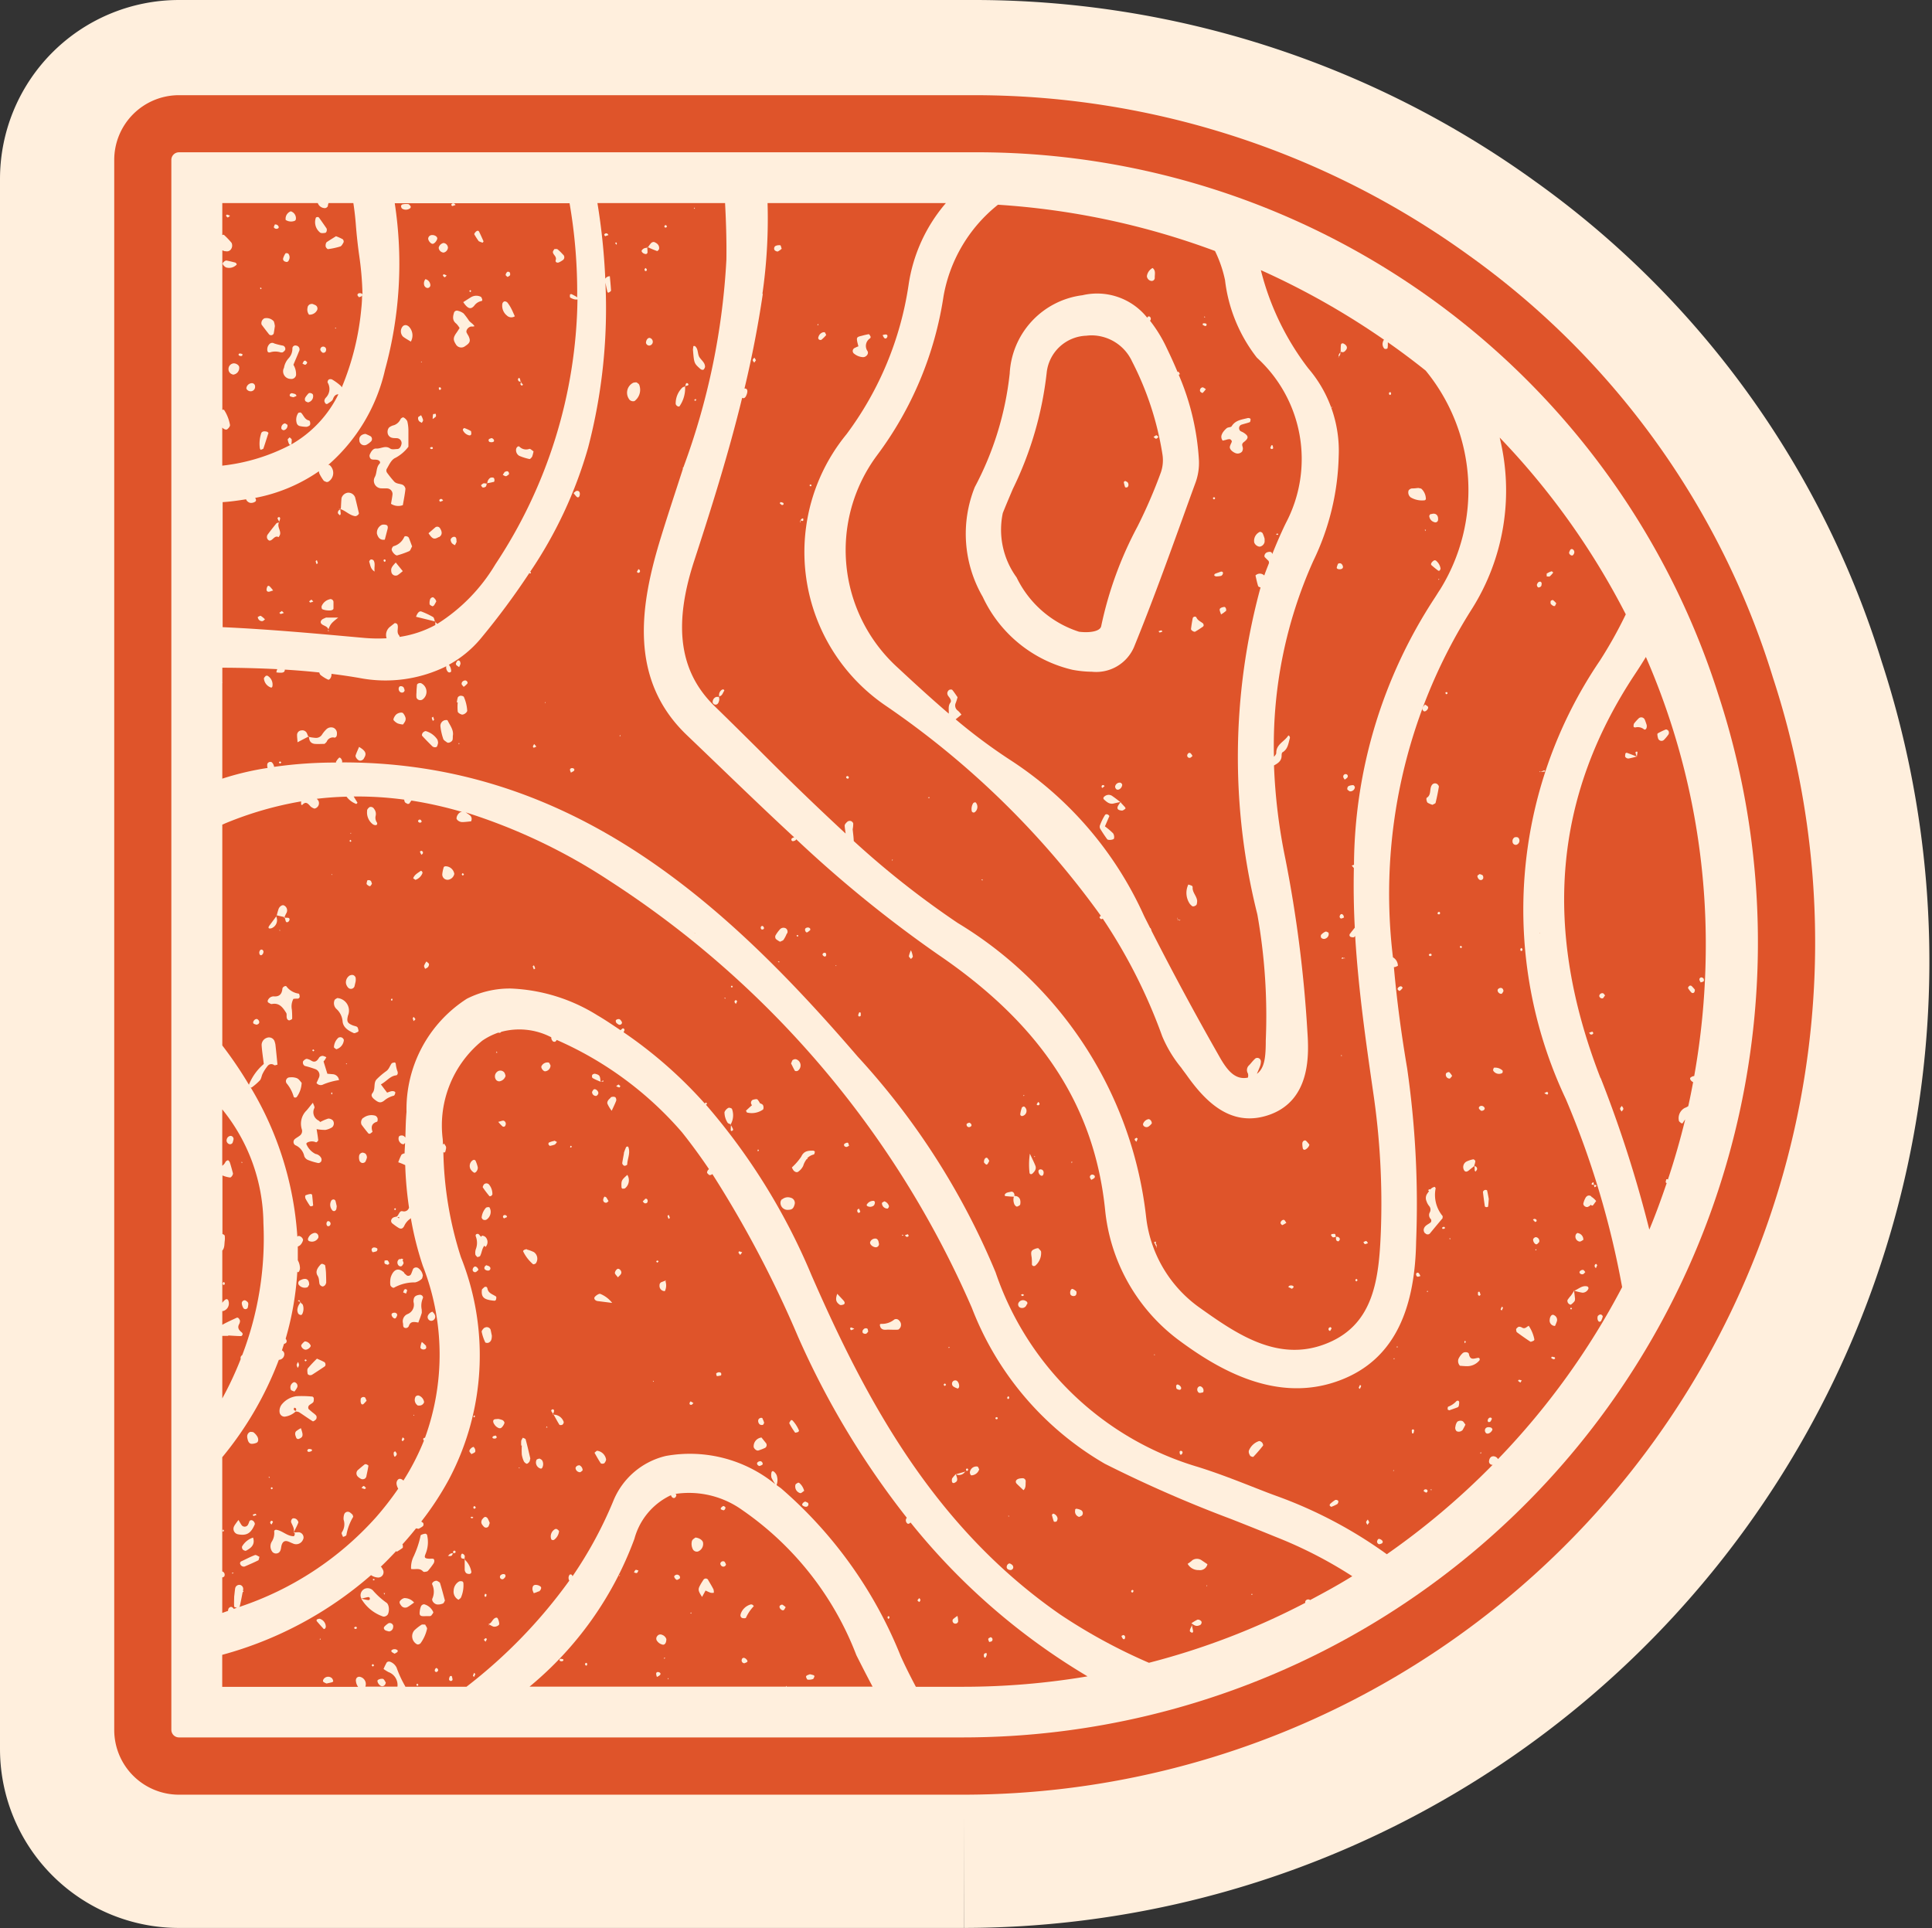 <svg xmlns="http://www.w3.org/2000/svg" width="50.739" height="50.637" viewBox="0 0 50.739 50.637"><rect x="0" y="0" width="50.739" height="50.637" fill="#333333" stroke="none"/><g data-name="Group 359" fill-rule="evenodd"><path d="M25.524 3H4.7A1.7 1.7 0 0 0 3 4.7v41.236a1.7 1.7 0 0 0 1.7 1.7h20.618A22.383 22.383 0 0 0 46.56 18.291 21.311 21.311 0 0 0 38.566 7.2 22.167 22.167 0 0 0 25.524 3z" fill="#ffefdd" stroke="#ffefdd" stroke-width="6"/><g fill="#df542a"><path data-name="Fill-21" d="M25.524 2.5H4.7A1.7 1.7 0 0 0 3 4.2v41.236a1.7 1.7 0 0 0 1.7 1.7h20.618A22.383 22.383 0 0 0 46.56 17.791 21.311 21.311 0 0 0 38.566 6.7a22.167 22.167 0 0 0-13.042-4.2zm0 1.5a20.429 20.429 0 0 1 19.6 14.232 20.882 20.882 0 0 1-19.807 27.4H4.7a.2.2 0 0 1-.2-.2V4.2a.2.2 0 0 1 .2-.2z"/><path d="M8.938 6.473a1.888 1.888 0 0 1-.324.07c-.018 0-.051-.038-.06-.064a.174.174 0 0 1 .007-.088.068.068 0 0 1 .028-.038c.079-.052.158-.1.235-.149A1.409 1.409 0 0 1 9 6.283a.084.084 0 0 1 .024.079c-.023.042-.052.099-.086.111zM8.82 8.632l-.026-.018.03-.011zm-.357.623a.128.128 0 0 1-.05-.065.075.075 0 0 1 .082-.086.077.077 0 0 1 .067.1.068.068 0 0 1-.102.052zM8.3 5.713c0-.007.024-.009.037-.013s.034.007.042.018c.065.09.129.182.192.274.026.037.008.118-.031.124s-.107.015-.134-.009a.348.348 0 0 1-.109-.393zm.013 2.458a.222.222 0 0 1-.153.092c-.016 0-.039.005-.045 0a.215.215 0 0 1-.039-.176.109.109 0 0 1 .079-.1.374.374 0 0 1 .046-.006.654.654 0 0 1 .085.035.1.1 0 0 1 .024.156zm-.22 2.4c-.027-.014-.063-.021-.077-.043a.1.1 0 0 1 0-.084.588.588 0 0 1 .086-.11c.025-.027.1-.006.117.031a.165.165 0 0 1-.129.203zm.042.6a.174.174 0 0 1-.084.039.8.8 0 0 1-.19-.023.112.112 0 0 1-.065-.064.314.314 0 0 1 .037-.276c.005-.009.027-.009.042-.013s.033.006.041.016c.062.069.089.171.2.194.033.008.043.108.016.127zm-.514-.762a.042.042 0 0 1-.012-.038.058.058 0 0 1 .077-.039c.043.01.09.015.1.066a.427.427 0 0 1-.083.035.557.557 0 0 1-.086-.024zm-.164-.74a.49.49 0 0 1 .122-.258.369.369 0 0 0 .1-.265.078.078 0 0 1 .1-.069.1.1 0 0 1 .075.148c-.047.119-.1.237-.148.356a.472.472 0 0 1 .069.271.124.124 0 0 1-.142.1.2.2 0 0 1-.18-.283zm0 1.63a.077.077 0 0 1-.066-.037.12.12 0 0 1 .087-.142c.021 0 .047.024.071.037a.124.124 0 0 1-.095.142zm-.361-2.045c-.039.009-.066 0-.074-.043a.2.2 0 0 1 .054-.174.1.1 0 0 1 .127-.016 1.782 1.782 0 0 0 .23.057.09.09 0 0 1 .056.113.186.186 0 0 1-.063.061c-.011.008-.031 0-.047.006a.461.461 0 0 0-.286-.004zm-.174 2.521c-.007.02-.051.028-.078.041a.219.219 0 0 1-.02-.044.87.87 0 0 1 .032-.379c.011-.057.069-.079.155-.054.014 0 .025.019.04.031-.045.135-.085.27-.132.405zm-.351-1.5c-.049 0-.107-.048-.1-.087a.151.151 0 0 1 .128-.123.084.084 0 0 1 .1.087.116.116 0 0 1-.131.124zm-.206-.94c-.02.033-.106.011-.1-.024a.042.042 0 0 1 .031-.028.371.371 0 0 1 .073.017c-.005.013-.002.027-.007.04zm-.25.5a.14.14 0 0 1-.114-.133.149.149 0 0 1 .14-.159c.066 0 .139.052.141.1a.177.177 0 0 1-.17.197zM5.85 6.928c-.013-.025.065-.092.1-.085.077.015.153.034.229.054.013 0 .023.021.033.032s0 .031-.013.036a.268.268 0 0 1-.264.058.214.214 0 0 1-.088-.091zm1.008.623a.112.112 0 0 1 .008.035l-.025.01a.132.132 0 0 1-.01-.036s.014-.001.023-.005zm.077.812a.253.253 0 0 1 .256.078.53.53 0 0 1 .028.125c-.011.072-.019.134-.031.195a.076.076 0 0 1-.118.025 8.965 8.965 0 0 1-.2-.261.14.14 0 0 1 .062-.157zm.283-2.467a.091.091 0 0 1 .1.059.042.042 0 0 1-.005.035.081.081 0 0 1-.119-.015c-.009-.014.013-.047.021-.074zm.281.759c.008-.011.062-.006.074.009a.153.153 0 0 1 .01.174.058.058 0 0 1-.077.038c-.053-.01-.084-.05-.067-.1a.482.482 0 0 1 .056-.117zm.139-1.105a.192.192 0 0 1 .134.178c0 .039-.006.063-.043.076a.264.264 0 0 1-.226-.027.206.206 0 0 1 .135-.227zm.343 3.931c.007-.008.027-.006.041-.009.016.017.048.038.045.051a.088.088 0 0 1-.05.058c-.021 0-.048-.019-.073-.031a.457.457 0 0 1 .039-.069zm-2-3.77c-.013 0-.033-.029-.047-.047 0 0 .021-.029.028-.028a.567.567 0 0 1 .08.03c-.021.017-.04.042-.062.045zm3.452 2.1c-.016-.021-.043-.04-.045-.062 0-.04.043-.06.1-.043a.051.051 0 0 1 .032.027 8.279 8.279 0 0 0-.09-1.047 13.57 13.57 0 0 1-.081-.736 7.586 7.586 0 0 0-.069-.616h-.652a.346.346 0 0 0-.019.078c0 .013-.016.027-.028.036a.082.082 0 0 1-.042.018.2.2 0 0 1-.193-.132H5.838v.84c.019-.007.037-.012.043-.006a2.195 2.195 0 0 1 .2.209.167.167 0 0 1-.024.181.13.13 0 0 1-.131.04c-.016 0-.032 0-.048-.009l-.039-.014v4.191a.048.048 0 0 1 .046 0 1.056 1.056 0 0 1 .155.395c.005.034-.037.087-.072.113s-.1-.009-.131-.044v1a5.034 5.034 0 0 0 1.8-.55c-.02 0-.037 0-.039-.008a.428.428 0 0 1-.042-.125c0-.018.033-.04.051-.061.019.02.052.039.054.061a.541.541 0 0 1-.01.125 3.068 3.068 0 0 0 1.236-1.316c-.068 0-.113.041-.144.128-.019.051-.09.083-.14.121a.048.048 0 0 1-.046 0 .128.128 0 0 1-.038-.072.138.138 0 0 1 .037-.087.324.324 0 0 0 .048-.4.087.087 0 0 1 .031-.078.1.1 0 0 1 .088 0 1.4 1.4 0 0 1 .231.17.183.183 0 0 1 .022.036 7.043 7.043 0 0 0 .514-2.082 3.186 3.186 0 0 0 .019-.357.039.039 0 0 1-.008.037c-.015.02-.049.025-.075.036zM6.752 26.765a.1.1 0 0 1 .053.058c.017.045-.019.084-.073.09-.026-.011-.064-.016-.077-.035-.028-.044.043-.129.097-.113zm.092-1.82a.05.05 0 0 1 .044 0c.013.005.02.021.03.033.008.05-.021.1-.06.111a.04.04 0 0 1-.034-.016.1.1 0 0 1 .02-.128zm.2 1.308a.165.165 0 0 1 .161-.083c.146.007.2-.077.212-.205.006-.047.087-.086.106-.057a.486.486 0 0 0 .321.189c.015 0 .027.053.026.081s-.028.054-.065.051a.649.649 0 0 0-.1.006.427.427 0 0 0-.04.282 2.237 2.237 0 0 1 .008.238c0 .017-.046.034-.074.045a.072.072 0 0 1-.043-.019c-.051-.052-.013-.134-.039-.177-.084-.134-.177-.274-.377-.234-.025.005-.058-.019-.086-.034s-.032-.047-.01-.083zm.31-1.828v.025l-.024-.017zm-.285-.107c.063-.085.128-.17.191-.257v-.02h.009a1.689 1.689 0 0 1 .048-.17c.027-.07.1-.113.142-.09a.144.144 0 0 1 .063.2.775.775 0 0 0-.05.107h.008v.017a.693.693 0 0 1 .075 0c.042 0 .058.029.044.067a.082.082 0 0 1-.028.038c-.037.024-.061.012-.071-.03-.006-.026-.014-.051-.021-.076h-.022l.008-.018-.2-.046v.009l-.006.008a.1.1 0 0 0 0 .026.226.226 0 0 1-.1.283.124.124 0 0 1-.083.019c-.028 0-.031-.034-.007-.067zm.853 4.121a.673.673 0 0 1-.13.374.062.062 0 0 1-.045.014.044.044 0 0 1-.033-.019.948.948 0 0 0-.175-.341.1.1 0 0 1 .075-.171.391.391 0 0 1 .186.023c.053.025.089.085.122.12zm.127.728c.054-.06.1-.125.169-.205.017.058.052.109.038.139a.243.243 0 0 0 .114.331.444.444 0 0 1 .041.037 1.141 1.141 0 0 1 .209-.09.166.166 0 0 1 .124.051.136.136 0 0 1-.02.176.479.479 0 0 1-.176.07 1.217 1.217 0 0 1-.233-.02c.017.106.034.2.042.291 0 .018-.043.059-.057.055a.26.26 0 0 0-.232.007c-.011.007-.025.025-.023.035a.5.5 0 0 0 .24.263.208.208 0 0 1 .15.106.109.109 0 0 1 0 .091.094.094 0 0 1-.075.043 1.592 1.592 0 0 1-.276-.083.178.178 0 0 1-.094-.1.4.4 0 0 0-.237-.288.1.1 0 0 1-.006-.162c.037-.031.082-.053.12-.083a.149.149 0 0 0 .06-.169.488.488 0 0 1 .122-.495zm.679-.446c0 .01-.012.018-.019.027 0-.011-.013-.022-.012-.032s.012-.019.019-.028c.004.01.013.022.012.032zm-.767-.848a.2.2 0 0 1 .072-.058.063.063 0 0 1 .046 0 .316.316 0 0 1 .088.037c.088.061.148.026.2-.052a.118.118 0 0 1 .117-.067.384.384 0 0 1 .087.035c-.014.024-.026.048-.041.07a.43.43 0 0 1-.033.04l.1.323.14.012a.175.175 0 0 1 .166.155 1.766 1.766 0 0 0-.409.112.14.14 0 0 1-.182-.036c.018-.039.039-.081.056-.124a.166.166 0 0 0-.087-.24 2.467 2.467 0 0 0-.274-.084.1.1 0 0 1-.046-.123zm.273-.31l.022.028c-.01.007-.025.023-.03.021-.033-.021-.03-.041.012-.05zm.492-4.6l-.015.022-.008-.025zm.169 4.289a.1.1 0 0 1 .086 0c.023.011.052.047.049.069a.273.273 0 0 1-.2.237c-.021-.019-.06-.038-.06-.057a.358.358 0 0 1 .126-.254zm-.106-.987c.007-.022.044-.035.067-.052a.331.331 0 0 1 .283.459c-.038.157-.018.2.126.259.03.012.063.017.093.029a.066.066 0 0 1 .036.03.283.283 0 0 1 .021.089c0 .01-.02.025-.034.031-.029.011-.068.033-.091.023-.136-.061-.273-.141-.292-.3a.494.494 0 0 0-.167-.338.208.208 0 0 1-.041-.235zm.4-.644a.12.12 0 0 1 .089-.011.114.114 0 0 1 .061.064.353.353 0 0 1 0 .107l-.03.128a.1.1 0 0 1-.156.04.228.228 0 0 1-.067-.122.212.212 0 0 1 .106-.211zm.018-3.562l.023.03-.029.024c-.008-.01-.022-.021-.021-.03s.02-.021.03-.03zm.008-.19l.007.025h-.024zm.331 8.412c.048 0 .087.044.091.12a.471.471 0 0 1-.043.113.1.1 0 0 1-.082.031.1.1 0 0 1-.069-.056.278.278 0 0 1-.01-.141.1.1 0 0 1 .116-.073zm-.009-.916a.349.349 0 0 1 .322-.061.112.112 0 0 1 .057.069c.007.028 0 .084-.013.088-.142.043-.164.134-.12.261 0 .01-.042.036-.064.055-.015 0-.037 0-.044-.008a5.065 5.065 0 0 1-.18-.23.156.156 0 0 1 .043-.18zm.118-6.244a.086.086 0 0 1 .079.011c.02.017.024.052.035.08-.017.022-.031.057-.052.062s-.05-.019-.072-.035a.05.05 0 0 1-.018-.041c.011-.033.011-.072.031-.083zm-.008-1.859a.2.2 0 0 1 .059-.064.1.1 0 0 1 .12.049.212.212 0 0 1 .04.178.217.217 0 0 0 .033.178c.018.036 0 .069-.033.069a.134.134 0 0 1-.082-.029.389.389 0 0 1-.143-.343.075.075 0 0 1 .009-.044zm.638 6.671c.014-.021.056-.024.086-.029.005 0 .02.023.023.037a.831.831 0 0 0 .039.183c.028.058.008.114-.03.119-.158.018-.24.15-.4.238l.163.216c.043-.014.071-.027.1-.034.066-.016.125.007.115.044s-.023.068-.041.071a.621.621 0 0 0-.254.132c-.092.066-.144.053-.256-.038-.063-.051-.094-.106-.049-.162.09-.11.018-.264.11-.362a1.878 1.878 0 0 1 .258-.219c.073-.057.089-.136.139-.203zm.02-1.661l-.028.011c0-.013-.013-.031-.008-.037.025-.031.039-.02.039.021zm.071 5.513c-.009-.009-.024-.019-.024-.028s.016-.018.025-.027l.024.027zm.237 1.65a.9.9 0 0 0 .073.065.081.081 0 0 0 .114-.047c.02-.043.032-.09.054-.132a.1.1 0 0 1 .129-.016.286.286 0 0 1 .122.2c-.01.029-.011.071-.032.086a.364.364 0 0 1-.17.09 1.109 1.109 0 0 0-.553.138c-.031.019-.1-.036-.1-.077a.61.61 0 0 1 .011-.192c.057-.176.177-.291.355-.124zm-.125-.363a.048.048 0 0 1 .03 0 .067.067 0 0 1 .026-.014c.012 0 .026.007.04.011 0 .012 0 .03-.007.035s-.006 0-.008 0a.124.124 0 0 1 .029.081c-.017.023-.03.058-.053.069-.054.026-.116-.036-.107-.11a.107.107 0 0 1 .054-.078zm.1.873c.011-.026.016-.06.036-.077s.057-.013.069.026l-.028.081zm.485.473a.151.151 0 0 1-.005.093c-.024.076-.054.15-.081.225-.1-.016-.2-.044-.246.08a.086.086 0 0 1-.111.059c-.056-.02-.037-.079-.047-.123a.207.207 0 0 1 .076-.214.2.2 0 0 1 .042-.024.262.262 0 0 0 .16-.315.168.168 0 0 1 0-.048c.007-.091.05-.13.159-.144.05-.006.1.039.088.084a.5.5 0 0 0-.029.321zm.113.94a.052.052 0 0 1-.03.079c-.043.019-.11-.005-.115-.047a.507.507 0 0 1 .037-.145 1.01 1.01 0 0 1 .114.106zm.181-.893a.17.17 0 0 1 .064.109.111.111 0 0 1-.109.117.1.1 0 0 1-.087-.128c.019-.057.103-.128.138-.105zm-.384 2.455a.175.175 0 0 1-.068-.24.089.089 0 0 1 .08-.028.215.215 0 0 1 .143.174.127.127 0 0 1-.149.087zm-.127.258l.016-.023.007.027zm-.279.676c-.01-.011-.029-.023-.027-.032a.372.372 0 0 1 .026-.072c.016.016.046.034.044.046s-.022.03-.038.051zm-.191-3.23c-.028.02-.086-.026-.1-.077-.01-.033.006-.058.046-.067.057-.013.1.014.1.064-.01.02-.018.057-.04.073zm-.011 3.635c-.022.01-.047-.067-.031-.115 0-.012.024-.018.036-.027.015.024.041.049.04.073a.092.092 0 0 1-.04.062zm-.186-5.039c-.029-.01-.065-.013-.083-.033s-.005-.053-.006-.08c.028 0 .064-.013.082 0a.161.161 0 0 1 .042.082c.007-.002-.018.013-.03.023zm-.3-.357a.372.372 0 0 1-.1.025c-.01 0-.036-.054-.029-.075.015-.049.059-.058.106-.043s.059.031.033.085zm-.421 3.887a.081.081 0 0 1 .112-.051c.022.013.028.051.048.09-.027.029-.055.062-.088.092a.051.051 0 0 1-.042 0c-.023-.02-.038-.092-.02-.139zm.139 2.054c-.009.039-.081.061-.125.038a.335.335 0 0 1-.079-.055.12.12 0 0 1-.01-.172c.061-.053.122-.105.185-.155a.065.065 0 0 1 .048 0 .234.234 0 0 1 .05.032c-.012.09-.038.198-.059.305zm-.027.306a.534.534 0 0 1-.086-.032c.019-.018.038-.049.056-.049s.041.028.058.047c.011-.006-.012.028-.019.026zm-.493-11.183h.024l-.015.03zm0 12.4c-.007.02-.05.027-.077.04a.689.689 0 0 1-.036-.084.059.059 0 0 1 .009-.045.377.377 0 0 0 .041-.325.354.354 0 0 1 .015-.139.1.1 0 0 1 .158-.046.521.521 0 0 1 .064.057c.006.026.019.048.013.056a1.41 1.41 0 0 0-.179.485zm-.271-8.544a.047.047 0 0 1-.032.024.063.063 0 0 1-.047-.009.219.219 0 0 1-.035-.266.058.058 0 0 1 .034-.025.057.057 0 0 1 .077.043c.013.046.022.094.031.132-.006.034-.006.065-.019.095zm-.172.419c-.01.008-.03 0-.045 0a.089.089 0 0 1 0-.124.052.052 0 0 1 .045 0 .069.069 0 0 1 .008.118zm-.086 1.506c0 .042-.064.093-.1.077a.114.114 0 0 1-.064-.056c-.021-.073-.005-.147-.053-.224-.068-.108 0-.21.081-.295a.053.053 0 0 1 .044-.016c.027.01.07.025.073.043a1.785 1.785 0 0 1 .022.186c.005.153.007.216.005.279zm-.037 2.185q-.16.108-.322.212c-.044.028-.116.011-.121-.031s-.015-.107.008-.137a3.254 3.254 0 0 1 .238-.253c.062.028.123.052.179.083.05.015.059.097.026.119zm-.23 1.392c-.017.022-.064.052-.077.044-.122-.076-.239-.161-.36-.239a.256.256 0 0 0-.089-.018.518.518 0 0 1-.291.136.133.133 0 0 1-.131-.113.278.278 0 0 1 .071-.225.594.594 0 0 1 .377-.2 2.86 2.86 0 0 1 .388.008.056.056 0 0 1 .062.062c0 .03 0 .07-.016.089-.032.035-.082.054-.114.089a.09.09 0 0 0-.009.086 1.631 1.631 0 0 0 .146.123c.024.021.055.044.064.071a.112.112 0 0 1-.012.081zm-.112.827a.138.138 0 0 1-.081.019c-.01 0-.028-.023-.028-.035s.018-.025.027-.038a.139.139 0 0 1 .044 0c.048.002.067.03.046.047zm-.4-.523a.74.74 0 0 1 .123-.079.963.963 0 0 1 .041.138c.011.077-.012.109-.086.14a.054.054 0 0 1-.078-.03c-.026-.065-.048-.123.005-.176zm.184 2.833a.194.194 0 0 1-.271.116c-.045-.016-.088-.041-.134-.055-.084-.027-.141.012-.166.114-.015.061-.01.127-.064.177a.128.128 0 0 1-.169-.009.236.236 0 0 1-.025-.269.413.413 0 0 0 .067-.27c0-.04.032-.053.07-.045.158.032.276.168.445.167.011 0 .024-.043.029-.067 0-.007-.022-.018-.035-.028.033-.1-.03-.186-.065-.274a.109.109 0 0 1 .023-.083c.022-.031.091-.023.13.016.02.021.044.061.036.08-.035.089-.081.174-.123.261a.805.805 0 0 1 .144-.009.139.139 0 0 1 .113.171zm-.825-.481c.008 0 .021.018.032.028l-.037.072c-.01-.01-.026-.019-.031-.031a.047.047 0 0 1 .036-.069zm-.089-1.139l.034-.016v.029zm-.271 2.182c-.115.057-.234.108-.352.159a.1.1 0 0 1-.116-.06.058.058 0 0 1 .037-.08c.116-.054.229-.115.349-.16.03-.011.079.029.119.046-.014.037-.016.086-.035.095zm-.315-.256c-.019.01-.065-.01-.085-.029a.093.093 0 0 1-.021-.081.514.514 0 0 1 .289-.234c.059.18-.047.272-.181.342zm-.311-.652a1.622 1.622 0 0 1 .112-.155c.035.06.056.1.084.139a.1.1 0 0 0 .159-.005.4.4 0 0 0 .038-.087.056.056 0 0 1 .077-.037c.039.009.082.075.067.109-.1.233-.211.3-.44.257a.146.146 0 0 1-.095-.221zm-.057 1.254l.006-.031.037.02zm.641-1.542a.466.466 0 0 1-.075.027c-.007 0-.017-.02-.026-.031a.425.425 0 0 1 .073-.025c.008-.001.019.019.03.029zm-.198-2.162a.182.182 0 0 1 .04-.02c.029.005.066 0 .086.018a.411.411 0 0 1 .09.1c.039.063.036.141-.01.167a.332.332 0 0 1-.131.03c-.056 0-.084-.04-.1-.084-.019-.069-.046-.147.025-.211zm.6 1.432c.009.01.026.021.025.031s-.018.019-.028.028c-.009-.01-.026-.021-.025-.031s.021-.019.028-.028zm.576-2.754a.055.055 0 0 1 .045.008.1.1 0 0 1 .048.122.54.54 0 0 1-.076.115c-.038-.018-.075-.024-.09-.045a.148.148 0 0 1 .076-.201zm.113-.534a.256.256 0 0 1 .027.082.21.21 0 0 1-.034.074.217.217 0 0 1-.029-.078.232.232 0 0 1 .039-.079zm.063-1.558c-.008 0-.011-.012-.014-.023l-.054-.021c.049-.041.049-.005.054.021l.027.01-.01.014c.022.019.052.036.061.06a.315.315 0 0 1-.012.23c-.013.034-.039.043-.076.024a.073.073 0 0 1-.035-.03.2.2 0 0 1-.022-.087.315.315 0 0 1 .084-.199zm.3-2.531h-.043a2.017 2.017 0 0 1-.123-.2c-.012-.024-.013-.08 0-.086a.442.442 0 0 1 .134-.036c.012 0 .038.013.039.023.011.092.018.184.027.278a.118.118 0 0 1-.033.02zm-.061.92a.055.055 0 0 1-.037-.076.221.221 0 0 1 .169-.144.094.094 0 0 1 .1.079.114.114 0 0 1 0 .045.186.186 0 0 1-.231.095zm-.075 3.132c-.01.008-.024.024-.029.021-.035-.019-.033-.039.006-.049.007-.002.017.021.025.027zm-.036-.284c-.061-.008-.128-.086-.1-.131a.384.384 0 0 1 .087-.088.178.178 0 0 1 .155.113c.002.045-.085.112-.14.105zm-.151-1.814a.463.463 0 0 1 .042-.021c.132-.06.212-.01.21.129-.017.024-.029.061-.052.068a.2.2 0 0 1-.213-.058.079.079 0 0 1 .014-.119zm3-6.926l.045.061-.048.049a.406.406 0 0 1-.024-.076c-.002-.011.019-.024.029-.035zm.187-3.839s.024.01.03.019a.059.059 0 0 1 .011.042.3.3 0 0 1-.185.178c-.034-.024-.059-.038-.058-.043.036-.1.128-.14.204-.198zm0-1.33c.011.008.014.025.021.038a.05.05 0 0 1-.078.017.041.041 0 0 1-.018-.035c.015-.034.043-.046.077-.022zm.048.879c-.007.013-.023.022-.035.032a.719.719 0 0 1-.039-.082.065.065 0 0 1 .039-.023c.014 0 .026.017.039.026a.134.134 0 0 1-.002.046zm.1 2.835c.031.03.063.048.065.068a.124.124 0 0 1-.031.082.237.237 0 0 1-.073.041c-.009-.028-.032-.06-.025-.083a.46.46 0 0 1 .062-.11zm.456-2.482c0-.01.026-.016.041-.02a.235.235 0 0 1 .232.2.194.194 0 0 1-.16.154.139.139 0 0 1-.156-.144.9.9 0 0 1 .041-.192zm.5.163c.009.011.026.023.025.034s-.019.019-.03.029c-.009-.011-.026-.023-.025-.033s.01-.022.024-.032zm1.866 2.422a.506.506 0 0 1 .031.078c0 .006-.022.017-.033.026a.419.419 0 0 1-.029-.075c-.007-.01.015-.022.026-.031zm2.159 1.431a.1.1 0 0 1 .081-.021c.024.007.045.037.06.061a.053.053 0 0 1-.024.081.122.122 0 0 1-.039.007.246.246 0 0 1-.073-.051.08.08 0 0 1-.01-.079zm2.866-.587v.032l-.029-.019zm.1 2.894c.023 0 .069.014.075.032a.48.48 0 0 1-.032.4h.006l-.01.011.01-.01v.026c.018.033.037.065.052.1a.038.038 0 0 1-.006.036c-.038.027-.056.017-.053-.028s0-.071.007-.107l-.008-.016v-.013a.184.184 0 0 1-.076-.031.508.508 0 0 1-.087-.265c-.009-.04.067-.127.118-.137zm.074-3.207l.024.028-.029.024c-.008-.01-.023-.02-.022-.028s.013-.018.023-.026zm.107.382c.008 0 .021.016.031.026l-.033.07a.137.137 0 0 1-.028-.03.042.042 0 0 1 .026-.068zm.407 2.741a.089.089 0 0 1 .027-.123c.042-.013.112-.03.13-.01a.518.518 0 0 1 .066.1.191.191 0 0 1 .069.035c.028.029.033.123 0 .135a.517.517 0 0 1-.406.073c-.011 0-.017-.024-.033-.049.052-.047.105-.1.159-.143zm.181 1.227c-.008 0-.023-.008-.023-.013a.1.1 0 0 1 .009-.033c.009 0 .025.009.025.013a.107.107 0 0 1-.015.031zm.626 1.26a.231.231 0 0 1 .223-.04.14.14 0 0 1 .1.18c-.028.1-.066.135-.162.137a.185.185 0 0 1-.207-.2.124.124 0 0 1 .04-.079zm.282-3.66a.1.1 0 0 1 .084-.016.17.17 0 0 1 .043.3c-.016.014-.071.013-.078 0-.039-.064-.068-.134-.1-.191.021-.046.027-.08.048-.095zm.535 2.385c.014 0 .039.018.038.025 0 .026-.012.07-.026.074a.34.34 0 0 0-.175.1h.012v.023l-.016-.012a.529.529 0 0 0-.1.188.4.4 0 0 1-.119.144c-.043.04-.092.017-.128-.016a.342.342 0 0 1-.05-.087 1.6 1.6 0 0 0 .247-.285c.067-.151.184-.157.314-.156zm.63 3.761c.058.062.111.117.162.174s.032.1-.016.11c-.027.008-.066.015-.084 0-.104-.072-.115-.142-.065-.286zm.2-3.949c.02-.016.061-.029.077-.02s.021.051.031.078c-.024.011-.049.032-.073.031-.058-.005-.079-.059-.04-.09zm.162 4.83a.554.554 0 0 1 .083.034.582.582 0 0 1-.081.038c-.006 0-.027-.023-.028-.035s.011-.04.021-.039zm.175-3.1c0-.009.022-.013.033-.019l.033.078c-.01.01-.018.027-.029.03-.041.009-.065-.046-.042-.09zm.137 3.169a.083.083 0 0 1 .111-.04c.018.01.018.053.026.08-.02.02-.038.051-.062.057a.1.1 0 0 1-.08-.022.082.082 0 0 1 .001-.076zm.285-3.393a.046.046 0 0 1 .027.036.138.138 0 0 1-.026.082.15.15 0 0 1-.175.016c-.008 0-.011-.019-.017-.029a.2.2 0 0 1 .187-.106zm.134 1.118a.087.087 0 0 1-.077.1c-.077 0-.162-.066-.157-.129a.141.141 0 0 1 .135-.1c.053-.004.09.048.095.128zm.054 2.111a.507.507 0 0 0 .35-.115.1.1 0 0 1 .127.03.15.15 0 0 1 .033.175c-.015.026-.041.06-.065.062-.078.008-.156 0-.282 0a.317.317 0 0 1-.092 0 .129.129 0 0 1-.078-.048.188.188 0 0 1-.024-.087s.022-.019.031-.017zm.087-3.218a.182.182 0 0 1 .121.124c.006.016-.023.066-.036.066a.142.142 0 0 1-.148-.144c0-.015.041-.031.063-.047zm.469.875l.037.019-.04.011zm.149-.01l.022.035a.045.045 0 0 1-.071.024c-.011-.007-.018-.022-.027-.033a.554.554 0 0 1 .071-.026zm.972 3.922c.011 0 .022.02.032.032-.012.01-.024.029-.035.029s-.022-.02-.032-.032c.011-.011.023-.03.034-.03zm.126-.959l-.019.03-.014-.032zm.066 3.448a.83.83 0 0 1 .085-.1v-.006h.007l.3-.085h.006s0-.006.007-.009c-.034 0-.052-.012-.038-.046a.039.039 0 0 1 .035-.011c.025.02.022.039 0 .056l-.012.007a.138.138 0 0 0-.06.031.186.186 0 0 1-.235.054c.055.141.051.187-.035.226a.043.043 0 0 1-.066-.036.172.172 0 0 1 .005-.083zm.009-2.535a.085.085 0 0 1 .121-.022.182.182 0 0 1 .049.166c-.01.012-.024.035-.029.033a.445.445 0 0 1-.12-.055.093.093 0 0 1-.021-.122zm.653 2.226c.02 0 .032.046.047.071a.222.222 0 0 1-.207.159c-.018 0-.04-.053-.038-.08a.172.172 0 0 1 .198-.151zm.5-1.3c.009 0 .021.009.031.015s0 .029-.006.034c-.026.018-.047.007-.054-.027.004-.006.023-.015.034-.021zm.363 3.85c.042.021.079.045.079.1a.076.076 0 0 1-.1.063c-.054-.012-.08-.046-.071-.094s.053-.09.098-.068zm-.034-1.261v.027l-.024-.016zm-.024-3.139c.01.008.026.014.029.024a.109.109 0 0 1-.006.043c-.011 0-.029.011-.031.008a.06.06 0 0 1-.014-.039c.006-.012.018-.023.026-.035zm.28 2.168a.475.475 0 0 1 .094-.012.08.08 0 0 1 .089.089c-.006.077.011.161-.058.225-.058-.056-.117-.11-.173-.165s-.024-.117.052-.137zm.9.915a.16.16 0 0 1 .12.122.133.133 0 0 1-.022.079c0 .01-.026.015-.039.016s-.036 0-.039-.012a1.617 1.617 0 0 1-.049-.172c.003-.007.024-.021.034-.032zm.58-.094c0-.014.024-.034.033-.032a.339.339 0 0 1 .13.04.093.093 0 0 1 .025.128c-.015.023-.052.032-.079.047a.147.147 0 0 1-.105-.182zm1.256 3.286a.052.052 0 0 1 .058.058c0 .044-.025.065-.055.042a.168.168 0 0 1-.04-.077.214.214 0 0 1 .042-.022zm.238-1.186a.04.04 0 0 1 .037.014c.005.011 0 .028-.007.042s-.029.014-.034.009c-.025-.023-.024-.049.014-.065zm1.569-.767a.215.215 0 0 1 .265-.008l.148.1a.2.2 0 0 1-.226.154.323.323 0 0 1-.294-.165c.038-.022.074-.053.112-.08zm.4.678l-.013-.029h.022zm-.19 1.015c-.088.047-.152 0-.217-.051.016.072.033.143.045.215 0 .011-.014.026-.022.039-.022-.014-.059-.024-.062-.042-.016-.074.079-.13.038-.211a1.23 1.23 0 0 1 .16-.095.109.109 0 0 1 .085.028c.042.029.022.094-.022.118zm1.373-.831l.013.034h-.033zM5.869 40.226c-.01 0-.027-.009-.027-.014a.111.111 0 0 1 .012-.037c.009 0 .026.009.026.014a.113.113 0 0 1-.011.037zm-.031-18.568v5.8a10.525 10.525 0 0 1 .7 1.033v-.005a1.4 1.4 0 0 1 .39-.541c-.021-.177-.048-.337-.057-.5a.2.2 0 0 1 .136-.187.156.156 0 0 1 .2.081.666.666 0 0 1 .026.094c.02.176.037.353.054.53-.032.005-.069.024-.086.012a.121.121 0 0 0-.174.024 1.089 1.089 0 0 0-.129.2c-.029.056-.033.129-.072.175a1.566 1.566 0 0 1-.214.186.044.044 0 0 1-.029 0 8.69 8.69 0 0 1 1.226 3.918l.023-.014c.017-.01.063.01.085.029s.047.058.041.081a.29.29 0 0 1-.068.123.206.206 0 0 1-.069.042v.361a.45.45 0 0 1 .057.2c0 .062-.032.13-.063.11 0 0 0-.007-.007-.01a7.91 7.91 0 0 1-.306 1.76c.036.045.039.1-.013.125l-.031.013-.054.17a.107.107 0 0 1 .062.111.149.149 0 0 1-.143.136 9.019 9.019 0 0 1-1.486 2.558v3a.088.088 0 0 1 .062.1c0 .035-.03.05-.062.057v.932c.052-.017.1-.036.152-.053a.152.152 0 0 1 .013-.061.092.092 0 0 1 .069-.045.112.112 0 0 1 .068.053l.082-.029c-.029-.007-.07-.018-.071-.03-.007-.1 0-.191 0-.261.011-.09.016-.154.026-.217a.11.11 0 0 1 .144-.088.108.108 0 0 1 .066.117c0 .012 0 .023-.007.035l.02.021-.026.012c-.022.119-.047.238-.072.357a.088.088 0 0 1-.018.033 8.342 8.342 0 0 0 3.588-2.352 8.043 8.043 0 0 0 .587-.755.34.34 0 0 1-.043-.118c-.011-.077.038-.145.09-.141a.141.141 0 0 1 .089.047 6.391 6.391 0 0 0 .54-1.051.047.047 0 0 1-.016-.052c0-.011.023-.017.035-.025l.006.01a6.394 6.394 0 0 0-.054-4.521 8.437 8.437 0 0 1-.315-1.253l-.023.02a.445.445 0 0 0-.15.182c-.04.079-.09.089-.154.049s-.106-.072-.157-.112-.046-.113.021-.156a.353.353 0 0 1 .093-.025c.059-.045.067-.158.149-.142a.136.136 0 0 0 .173-.094 9.6 9.6 0 0 1-.1-1.116 1.63 1.63 0 0 0-.183-.075 1.7 1.7 0 0 1 .08-.19c.013-.023.049-.034.077-.044 0 0 .006 0 .01.006 0-.091.01-.189.012-.281a.254.254 0 0 1-.03.031c-.016.011-.059 0-.08-.02a.175.175 0 0 1-.055-.079.158.158 0 0 1 0-.089c.01-.036.085-.052.132-.023a.287.287 0 0 1 .041.04c.007-.223.009-.442.03-.673a3.446 3.446 0 0 1 1.585-2.973 2.488 2.488 0 0 1 1.158-.268 4.631 4.631 0 0 1 2.277.708c.207.12.4.254.6.386l.049-.043a.037.037 0 0 1 .036 0c.011.01.024.031.02.042s-.017.037-.024.056A11.627 11.627 0 0 1 18.524 29c0-.006-.009-.006-.012-.017s.02-.018.031-.027c.009.011.027.027.025.032s-.02.026-.029.026a16.625 16.625 0 0 1 2.774 4.481c1.425 3.261 3.2 6.6 6.535 8.912a14.624 14.624 0 0 0 2.326 1.265 19.239 19.239 0 0 0 4.106-1.575.1.1 0 0 1 0-.038.083.083 0 0 1 .114-.043l.01.01c.375-.2.746-.4 1.11-.628a11.381 11.381 0 0 0-2.005-1.03 93.713 93.713 0 0 0-1.181-.473 33.62 33.62 0 0 1-3.314-1.451 8.083 8.083 0 0 1-3.491-4.095 25.386 25.386 0 0 0-9.5-11.205 15.082 15.082 0 0 0-3.794-1.808c.037.023.072.048.107.073a.123.123 0 0 1 .034.162h.005l-.006.007v-.006c-.077.007-.153.019-.23.019s-.15-.059-.15-.1a.211.211 0 0 1 .094-.155.1.1 0 0 1 .055-.01 10.471 10.471 0 0 0-1.334-.3l-.055.079c-.007.009-.028.007-.043.01-.024-.015-.057-.025-.071-.046a.146.146 0 0 1-.019-.067 9.142 9.142 0 0 0-1.327-.082l.1.164s-.025.033-.034.031a.568.568 0 0 1-.254-.191 8.487 8.487 0 0 0-.782.056.226.226 0 0 1 .046.057.145.145 0 0 1-.106.2.291.291 0 0 1-.1-.053c-.068-.075-.126-.153-.224-.039 0 0-.027-.012-.027-.018v-.079a9.239 9.239 0 0 0-1.991.576l-.087.039z"/><path d="M14.768 6.84a.522.522 0 0 1-.082.048c-.05.025-.109 0-.092-.054.034-.1-.069-.138-.074-.213 0-.025.024-.052.037-.079.029 0 .068-.008.087.007a1.153 1.153 0 0 1 .137.133.092.092 0 0 1-.013.158zm-.8 5.161c-.012.024-.047.059-.064.055a1.451 1.451 0 0 1-.269-.085.172.172 0 0 1-.082-.162c0-.051.054-.106.087-.079a.246.246 0 0 0 .261.06c.026-.009.072.04.111.064a.953.953 0 0 1-.04.15zM13.3 8.277a.331.331 0 0 1-.107-.3.087.087 0 0 1 .053-.061.1.1 0 0 1 .082.033.947.947 0 0 1 .1.158c.035.066.062.136.093.2a.168.168 0 0 1-.217-.028zm.059 4.187c-.024.015-.048.042-.073.043s-.054-.022-.081-.034a.657.657 0 0 1 .047-.074c.009-.011.028-.013.042-.018a.05.05 0 0 1 .07.038c.009.015.001.032-.001.048zm-.049-5.317a.071.071 0 0 1 .071 0 .091.091 0 0 1 .014.079c-.009.022-.042.033-.065.049-.018-.018-.049-.035-.05-.054a.106.106 0 0 1 .035-.071zm.315 2.772c.011.01.027.018.03.03a.656.656 0 0 1 .017.079h.016c.007 0 0 .012-.007.018.018.018.037.035.053.054 0 0-.019.03-.023.028-.054-.016-.048-.048-.029-.082l-.006-.006v-.015c-.047 0-.074-.019-.073-.071.001-.007.018-.019.027-.032zm-.665 2.738a1.3 1.3 0 0 1-.161.033c0 .006-.007.008-.007.014h-.011a.163.163 0 0 1-.021.075.1.1 0 0 1-.079.024c-.02 0-.034-.038-.05-.059.024-.018.046-.044.072-.05a.193.193 0 0 1 .078.011.085.085 0 0 1 0-.009h.016a.185.185 0 0 1 .074-.143.111.111 0 0 1 .081-.008c.04.005.045.105.013.115zm-.572-4.082c-.082 0-.156.095-.136.155a.7.7 0 0 0 .047.084c.067.135.05.191-.081.275a.163.163 0 0 1-.249-.051c-.073-.115-.068-.176.021-.3.027-.038.052-.079.08-.122a.541.541 0 0 0-.088-.117c-.114-.087-.086-.2-.054-.3a.087.087 0 0 1 .075-.041.409.409 0 0 1 .172.074 1.961 1.961 0 0 1 .144.193c.04.047.1.079.134.131.023.016-.021.02-.06.021zm-.092 2.852a.239.239 0 0 1-.136-.122.04.04 0 0 1 0-.034c.008-.013.028-.031.035-.028a.947.947 0 0 1 .168.076c.016.01.011.052.015.08-.014.041-.04.041-.077.03zm-.311 2.817a.831.831 0 0 1-.037.075.325.325 0 0 1-.077-.049.181.181 0 0 1-.035-.081c-.008-.04.042-.089.088-.09s.065.032.064.1a.158.158 0 0 1 .001.047zm-.344-7.611a.139.139 0 0 1-.12-.126.164.164 0 0 1 .126-.125.128.128 0 0 1 .117.125.144.144 0 0 1-.119.128zm.032.646c-.012 0-.032-.029-.043-.048 0 0 .019-.03.024-.028a.543.543 0 0 1 .076.032c-.015.017-.032.042-.053.046zm-.115 5.9c-.008-.013-.024-.029-.021-.038a.046.046 0 0 1 .073-.027c.012.007.018.023.027.035zm-.036-2.993c0-.007.026-.015.037-.013s.017.018.024.029-.011.032-.02.035c-.025.011-.043-.009-.037-.047zm0 3.919c-.12.07-.164.056-.268-.1l.173-.15a.085.085 0 0 1 .122.009c.075.11.065.193-.023.245zm-.131 1.8c-.007.01-.031.021-.039.017-.026-.014-.066-.032-.069-.053a.291.291 0 0 1 .015-.134.086.086 0 0 1 .067-.048c.026 0 .049.035.07.057a.19.19 0 0 1 .023.052c-.02.034-.038.074-.064.11zm-.242-8.391a.176.176 0 0 1 .024-.182.166.166 0 0 1 .126.132.076.076 0 0 1-.075.1.1.1 0 0 1-.072-.049zm-.073 3.591c-.025-.017-.059-.028-.075-.051a.123.123 0 0 1-.02-.09c.006-.021.043-.034.077-.059a.537.537 0 0 1 .052.121c.008.024-.018.053-.031.079zm0-1.611v.025l-.024-.015zm.293 2.29c-.013 0-.027.014-.038.011-.044-.013-.048-.035-.01-.052a.049.049 0 0 1 .041.006c.006.006.004.024.006.036zm-.005-.779a.5.5 0 0 1 .01-.123c0-.011.046-.01.071-.014 0 .025.013.055 0 .073s-.041.036-.082.065zm-.026-4.831c.078-.007.152.042.145.094s-.073.135-.12.136-.112-.073-.118-.135a.1.1 0 0 1 .093-.095zm.593-.827c.013.006.022.023.033.035a.527.527 0 0 1-.085.03c-.007 0-.031-.027-.028-.035a.055.055 0 0 1 .077-.03zm.463 2.446a.268.268 0 0 1 .229 0c.02.007.033.045.041.071s-.008.04-.017.042a.3.3 0 0 0-.189.119c-.094.115-.176.084-.292-.09.072-.045.147-.095.225-.142zm-.041-.175l.024.029-.028.025c-.008-.009-.023-.019-.022-.028s.011-.017.023-.025zm.151-1.537c.028-.028.062-.026.076 0 .042.084.08.17.118.256 0 .008-.019.037-.025.036a.7.7 0 0 1-.1-.038 1.819 1.819 0 0 1-.116-.18c-.008-.015.023-.052.044-.074zm.406 5.425c.052.013.084.067.052.095a.114.114 0 0 1-.079.011.048.048 0 0 1-.045-.072c.007-.016.044-.022.069-.034zm-2.118-2.532c-.074-.047-.144-.084-.207-.132a.2.2 0 0 1-.016-.261.1.1 0 0 1 .127-.031.182.182 0 0 1 .04.026.33.33 0 0 1 .053.397zm-.043 5.5a2.31 2.31 0 0 1-.316.112c-.049.015-.158-.11-.145-.166.007-.028.027-.068.05-.075a.432.432 0 0 0 .279-.244c.016-.035.1-.017.12.024.031.073.056.148.086.226-.03.049-.043.109-.077.124zm-.292.623a.114.114 0 0 1-.179-.075c-.014-.092 0-.125.116-.248l.184.227c-.049.039-.084.071-.124.097zm-.287-2.271h-.147a.2.2 0 0 1-.185-.286c.069-.116.033-.259.13-.362.035-.037 0-.088-.062-.1s-.1 0-.145-.014-.067-.084-.051-.123c.033-.079.088-.166.168-.16.123.01.242-.092.37 0 .042.032.124.014.188.012s.1-.076.111-.144a.131.131 0 0 0-.105-.138c-.048-.007-.1 0-.146-.013a.149.149 0 0 1-.117-.138.179.179 0 0 1 .038-.131.327.327 0 0 1 .131-.062.3.3 0 0 0 .173-.162c.011-.022.063-.05.075-.042a.228.228 0 0 1 .1.1 1.018 1.018 0 0 1 .03.242v.428a1.038 1.038 0 0 1-.337.29c-.114.047-.17.189-.236.3a.1.1 0 0 0 .011.091 2.889 2.889 0 0 0 .184.229c.059.067.149.058.223.088a.143.143 0 0 1 .077.108c-.014.143-.044.285-.068.428a.348.348 0 0 1-.311-.035c.016-.1.033-.176.04-.256a.148.148 0 0 0-.142-.148zm-.064 1.347c-.126.022-.178-.06-.206-.153a.229.229 0 0 1 .13-.236.194.194 0 0 1 .1 0c.047.007.064.046.049.108zm-.009.584c-.008-.01-.022-.019-.023-.029 0-.034.018-.045.046-.026.007 0 .009.025.006.035s-.022.015-.032.021zm-.4 0c-.006-.014.023-.058.043-.063a.083.083 0 0 1 .074.029c.049.089.007.18.025.289-.116-.072-.109-.172-.143-.257zm-.259-3.194c-.014-.082.044-.157.16-.167a1.217 1.217 0 0 1 .138.064.093.093 0 0 1 .016.125.492.492 0 0 1-.109.086.13.13 0 0 1-.205-.108zm-.114 1.993c-.144-.023-.243-.137-.375-.183s-.006 0-.011.007c0 .039.009.077.01.116 0 .013-.015.026-.022.039-.018-.021-.05-.04-.052-.063a.087.087 0 0 1 .065-.092v-.017l.012.006c.006-.095.009-.19.018-.285a.2.2 0 0 1 .169-.144.19.19 0 0 1 .187.12c.036.138.067.277.1.416.008.035-.064.086-.1.08zm-.7 2.975a.074.074 0 0 1-.007.039c.012-.021.019-.022.019.005l-.019-.005v.006l-.007-.009.015-.036c.005-.013 0 0 0 0-.022-.067-.085-.086-.14-.115s-.079-.07-.051-.115.073-.053.113-.075a.1.1 0 0 1 .047-.006h.289c-.184.147-.201.165-.259.311zm.034-.793a.079.079 0 0 1 .1.07v.172c0 .03-.04.063-.152.052a.461.461 0 0 1-.141-.031c-.015-.007-.025-.057-.018-.08a.3.3 0 0 1 .211-.181zM10.58 5.366a.449.449 0 0 1 .142-.005c.024 0 .043.037.064.057 0 .016 0 .037-.008.045a.181.181 0 0 1-.22.014.067.067 0 0 1-.02-.037.052.052 0 0 1 .042-.074zm-2.266 9.451a.441.441 0 0 1-.024-.077c0-.008.02-.019.031-.029a.459.459 0 0 1 .025.078c0 .008-.021.019-.032.028zm-.165 1.008c-.009 0-.021-.02-.031-.031l.061-.046.049.051a.433.433 0 0 1-.079.026zm-.778.3c-.01 0-.023-.02-.035-.031l.066-.047.053.051a.448.448 0 0 1-.084.028zm-.295-1.928c-.021 0-.052-.034-.06-.058a.121.121 0 0 1 .009-.093c.074-.1.152-.2.234-.3.015-.017.048-.017.077-.021v-.01l.012.006-.015-.008v-.012a1.007 1.007 0 0 1-.045-.086c0-.006.011-.026.021-.029.034-.012.053.006.046.045a.6.6 0 0 1-.023.071l.011.02h-.015c-.058.11.052.208.027.315a.3.3 0 0 1-.038.071c-.107-.06-.15.092-.24.091zm-.038 1.343c-.05-.016-.041-.068-.026-.112s.039-.053.07-.027a.892.892 0 0 1 .091.108c-.056.013-.1.04-.135.031zm-.145.773a.11.11 0 0 1-.113-.066c-.006-.013-.013-.04-.009-.042.026-.013.062-.038.079-.029a.582.582 0 0 1 .109.091c-.021.017-.043.042-.064.044zm8.217-8.446a.4.4 0 0 1-.133-.051c-.014-.009-.009-.052-.008-.08a.052.052 0 0 1 .04-.011c.044.02.085.044.128.068l.021.02a13.667 13.667 0 0 0-.2-2.475h-4.591a10.5 10.5 0 0 1-.254 4.368 4.684 4.684 0 0 1-1.495 2.507c.013 0 .027-.006.036 0a.271.271 0 0 1-.032.439.158.158 0 0 1-.045.009c-.027-.013-.063-.02-.079-.041a1.184 1.184 0 0 1-.1-.161.176.176 0 0 1-.022-.082 4.367 4.367 0 0 1-1.675.7c.022.035.037.073 0 .1a.193.193 0 0 1-.135.029.16.16 0 0 1-.1-.082v-.011c-.2.031-.4.062-.619.075v3.284c1.175.053 2.364.16 3.515.264l.2.018a4.159 4.159 0 0 0 .591.01.274.274 0 0 1 .105-.313c.037-.031.076-.06.111-.087a.17.17 0 0 1 .051.016.074.074 0 0 1 .023.039c.023.09-.038.192.044.276a.05.05 0 0 1 .005.033 2.849 2.849 0 0 0 .942-.313.371.371 0 0 1 0-.074s0-.008-.008-.01 0-.007 0-.009l-.5-.123c.038-.107.089-.159.146-.136a2.123 2.123 0 0 1 .3.142c.029.018.035.074.049.117h.011v.017a.256.256 0 0 1 .051.048 4.671 4.671 0 0 0 1.527-1.566 12.891 12.891 0 0 0 2.156-6.956.119.119 0 0 1-.048 0zm28.086 11.036c.025.059.043.121.049.136.018.1-.04.146-.074.113a.256.256 0 0 0-.223-.046c-.015 0-.044-.008-.044-.014a.155.155 0 0 1 .01-.089 1.2 1.2 0 0 1 .129-.142.1.1 0 0 1 .153.042zm-.207.967c-.074.018-.148.041-.223.052a.1.1 0 0 1-.081-.041c-.013-.019 0-.056 0-.084 0-.012.029-.029.038-.026.088.031.175.065.262.1-.009-.026-.02-.052-.027-.079s-.005-.039 0-.042c.041-.021.054-.006.042.039a.811.811 0 0 0-.011.081zm-.4 9.328c-.015-.027-.042-.053-.042-.079s.029-.049.046-.074c.015.026.04.052.04.078s-.033.05-.049.075zm-.489-2.98a.077.077 0 0 1-.1-.057.08.08 0 0 1 .1-.073c.022.007.036.038.054.058-.027.025-.037.059-.059.073zm-.336.942c-.013-.007-.021-.024-.031-.036a.559.559 0 0 1 .086-.028c.006 0 .018.024.026.037a.055.055 0 0 1-.086.028zm1.775-7.9a1.7 1.7 0 0 1 .208-.1c.018-.007.061.018.073.04a.1.1 0 0 1 0 .087 1.127 1.127 0 0 1-.12.145.094.094 0 0 1-.153-.035.425.425 0 0 1-.019-.091c-.002-.013-.003-.036.006-.04zm.808 6.656a.052.052 0 0 1 .084-.014.948.948 0 0 1 .081.092.2.2 0 0 1-.011.058.05.05 0 0 1-.083.013.629.629 0 0 1-.081-.106c-.011-.008-.003-.025.005-.037zm.381-.232a.093.093 0 0 1 .018.082c-.013.021-.053.026-.082.037-.012-.026-.035-.053-.033-.078a.052.052 0 0 1 .092-.035zm-2.689 2.633a32.291 32.291 0 0 1 1.276 3.978c.168-.4.316-.811.456-1.222-.011 0-.027-.019-.026-.029a.39.39 0 0 1 .018-.073h.03c.007 0 .006.009.008.015q.262-.783.456-1.584a.885.885 0 0 0-.065.095c0 .007-.033.01-.042 0s-.057-.04-.058-.063a.305.305 0 0 1 .154-.335.387.387 0 0 0 .092-.047c.047-.209.088-.42.128-.631-.051-.019-.1-.088-.072-.116a.183.183 0 0 1 .1-.044 19.588 19.588 0 0 0 .3-3.053 18.881 18.881 0 0 0-1.569-7.953c-.087.144-.179.288-.273.43-2.144 3.224-2.445 6.7-.919 10.63zM7.717 37.011c0 .033.028.041.057.04.008-.037.011-.072-.045-.078a.061.061 0 0 0-.013.037m9.758-3.365l.017-.012-.017.012m-5.711 7.225h-.009.009M5.957 29.917a.114.114 0 0 1 .1-.084.081.081 0 0 1 .076.092.8.8 0 0 1-.024.087.076.076 0 0 1-.113.025.1.1 0 0 1-.039-.12zm.411.607l-.017.024-.013-.031zm.074 3.63a.177.177 0 0 1 .068.053c.01.01.008.03.012.045-.005.031-.008.062-.015.091a.067.067 0 0 1-.112.018.3.3 0 0 1-.045-.127.077.077 0 0 1 .088-.082zm-.545-.414c-.011 0-.029.012-.032.008a.063.063 0 0 1-.016-.041c0-.013.014-.025.022-.037.011.008.028.014.032.024a.11.11 0 0 1-.006.044zm-.059-3.123a.241.241 0 0 0 .08-.093.1.1 0 0 1 .068-.051c.018 0 .044.037.052.063.03.091.054.184.079.277.01.037-.043.114-.075.113a.727.727 0 0 1-.2-.054v1.54c.025.006.055.024.06.042a.577.577 0 0 1 0 .14c-.012.087 0 .181-.064.252v1.371a.326.326 0 0 1 .08-.083.049.049 0 0 1 .08.027.208.208 0 0 1-.132.271.056.056 0 0 1-.028 0v.363c.121-.069.25-.125.377-.185a.047.047 0 0 1 .044.006.15.15 0 0 1 .044.073.18.18 0 0 1-.024.091c-.048.091-.006.153.061.207.031.025.042.051.022.081-.007.011-.021.024-.032.023-.112 0-.224-.01-.336-.016v.011h-.156v1.642a8.833 8.833 0 0 0 .484-1.035.09.09 0 0 1 .012-.078l.029-.028a8.573 8.573 0 0 0 .555-3.462 4.805 4.805 0 0 0-1.081-2.988v1.48zM25.6 12.794a8.209 8.209 0 0 0 .917-2.982 2.187 2.187 0 0 1 1.911-2.058 1.681 1.681 0 0 1 1.7.59l.022-.029c.006-.007.031-.006.043 0s.019.023.027.034a.126.126 0 0 1 0 .047c0 .01-.013.018-.018.027a3.694 3.694 0 0 1 .443.726c.1.206.193.412.282.624l.023-.013.038.065-.032.018a6.635 6.635 0 0 1 .531 2.254 1.513 1.513 0 0 1-.1.607c-.106.289-.214.589-.326.9-.38 1.051-.81 2.242-1.283 3.4a1.082 1.082 0 0 1-1.1.639 2.959 2.959 0 0 1-.51-.051 3.474 3.474 0 0 1-2.359-1.916 3.3 3.3 0 0 1-.209-2.882zm4.67-5.755c.092.07.052.17.057.259a.081.081 0 0 1-.092.08.137.137 0 0 1-.115-.125.289.289 0 0 1 .151-.215zm1.328 9.34c.009.008.009.026.013.039s-.01.034-.021.042a2.965 2.965 0 0 1-.2.129c-.03.018-.115-.036-.111-.07q.017-.14.044-.279c.009-.048.084-.063.1-.017.04.082.117.101.176.156zm-.013-6.205c.022 0 .049.026.084.046a.651.651 0 0 1-.085.1c-.007.006-.062-.024-.066-.044a.079.079 0 0 1 .068-.103zm.011-1.683c.027 0 .062 0 .08.01s.02.06-.02.061c-.024 0-.049-.021-.074-.033.006-.013.01-.038.015-.038zm.043-.186l.01.031h-.027zm.248 4.75c.009.011.026.024.025.034s-.026.03-.03.027c-.038-.022-.036-.044.007-.061zm.231 2a.09.09 0 0 1-.048.07.634.634 0 0 1-.14.014c-.017-.01-.039-.016-.041-.027a.048.048 0 0 1 .021-.041c.044-.02.091-.033.135-.051s.075-.002.075.038zm-.022-3.666a.517.517 0 0 1 .122-.144c.035-.028.11-.019.128-.05.1-.16.261-.173.415-.213a.087.087 0 0 1 .044 0c.015 0 .039.018.038.027 0 .027-.006.072-.022.079-.074.029-.154.043-.23.071a.1.1 0 0 0-.017.16c.027.018.059.027.086.045.134.087.141.143.006.247-.074.057-.031.1-.025.161a.159.159 0 0 1-.022.089.156.156 0 0 1-.177.038c-.094-.041-.157-.112-.142-.172s.042-.089.051-.135c0-.016-.029-.053-.051-.057a.24.24 0 0 0-.094.015l-.094.023a.154.154 0 0 1-.014-.181zm.982 2.58a.091.091 0 0 1 .081.035.9.9 0 0 1 .053.147v.081a.157.157 0 0 1-.129.126.171.171 0 0 1-.144-.11.258.258 0 0 1 .142-.276zm-.891 2.084a.748.748 0 0 1-.12.085c-.015-.058-.046-.11-.032-.143s.073-.049.115-.054.07.083.04.116zm-1 3.76c.017-.036.049-.051.081-.029a.259.259 0 0 1 .05.072c-.022.017-.043.045-.068.048a.061.061 0 0 1-.065-.087zm.242 3.936c-.006.036-.093.072-.118.05a.3.3 0 0 1-.068-.067.51.51 0 0 1-.035-.5.693.693 0 0 1 .087.029.05.05 0 0 1 .027.037c-.014.139.107.232.118.361a.376.376 0 0 1-.012.095zm-.452.426a.088.088 0 0 1-.018-.013h-.031v-.029a.075.075 0 0 1-.012-.014l.01-.021v.035l.013.015.018.013H31c-.008.01-.019.021-.024.019zm-.523-7.566c-.008 0-.019-.019-.028-.029a.463.463 0 0 1 .075-.024c.007 0 .018.02.027.031a.412.412 0 0 1-.075.027zm-1.168 4.047a.123.123 0 0 1 .136-.1.075.075 0 0 1 .05.055c-.005.086-.092.155-.15.121a.1.1 0 0 1-.037-.072zm.269.583a.262.262 0 0 1-.07.047.093.093 0 0 1-.045 0c-.082-.009-.112-.05-.08-.116a.755.755 0 0 1 .066-.1l-.007-.005c-.057.012-.114.024-.17.038-.112.027-.185-.041-.257-.107-.025-.023-.016-.057.017-.08a.166.166 0 0 1 .184-.021 2.548 2.548 0 0 1 .226.17h.022l-.009.013c.04.043.081.085.119.129.002.004.012.031.003.037zm-.624-.577c0-.033.018-.048.052-.04.01 0 .017.017.025.026l-.057.047c-.008-.006-.02-.017-.021-.029zm.326 1.359c-.007.038-.155.054-.18.02a3.672 3.672 0 0 1-.186-.28.12.12 0 0 1 0-.094 1.508 1.508 0 0 1 .129-.261c.023-.034.084-.026.115.028l-.117.27a2.006 2.006 0 0 1 .214.182.178.178 0 0 1 .024.138zm4.131-10.327h.031a.266.266 0 0 1 .017.078c0 .008-.024.023-.037.022s-.026-.015-.039-.023a.735.735 0 0 1 .028-.073zm.157 2.317c.01 0 .019.013.029.021l-.031.019-.032-.023c.011-.004.023-.013.034-.012zm-10.517-2.045a4.17 4.17 0 0 0 .557 5.577c.442.412.882.814 1.332 1.2.006-.1-.024-.2.043-.289.04-.053-.013-.119-.054-.171a.127.127 0 0 1-.027-.085.117.117 0 0 1 .047-.077c.022-.013.071-.017.084 0 .051.06.093.128.138.191a1.477 1.477 0 0 1-.046.146.165.165 0 0 0 .059.211.806.806 0 0 1 .089.1l-.152.124a14.507 14.507 0 0 0 1.457 1.083 9.547 9.547 0 0 1 3.487 4.072c.053.109.11.217.164.326 0 0 .011 0 .012.006a.287.287 0 0 1 .025.069 79.72 79.72 0 0 0 1.774 3.289c.223.4.431.629.755.565a.18.18 0 0 0 0-.112.17.17 0 0 1 .039-.219c.054-.059.1-.123.163-.176a.1.1 0 0 1 .092 0 .1.1 0 0 1 .048.076.384.384 0 0 1-.026.141c-.024.063-.052.127-.079.191.2-.149.228-.427.233-.8v-.068a15.235 15.235 0 0 0-.221-3.32 16.957 16.957 0 0 1 .084-8.588c-.027-.006-.059-.019-.064-.037-.029-.09-.047-.184-.069-.277a.162.162 0 0 1 .215-.013c.006 0 .01.01.016.014.037-.109.082-.218.124-.327 0-.017-.005-.035-.008-.052-.034-.034-.07-.068-.1-.1s0-.1.044-.123.118-.027.132 0a.064.064 0 0 1 .017.041c.109-.272.225-.544.357-.815a3.6 3.6 0 0 0-.76-4.345 4.08 4.08 0 0 1-.837-2.038 3.276 3.276 0 0 0-.263-.764 20.006 20.006 0 0 0-5.7-1.215 3.946 3.946 0 0 0-1.429 2.4 9.285 9.285 0 0 1-1.75 4.186zm7.292 20.678l-.008-.018-.005.009c.009 0 .007.007.014.009"/><path d="M29.549 12.63c.025.016.061.026.073.049.029.054.011.113-.03.124-.014 0-.042 0-.045-.01a.8.8 0 0 1-.034-.134c-.001-.003.024-.015.036-.029zm.81-1.2c.023 0 .045.029.067.046-.022.017-.044.048-.065.047s-.045-.03-.068-.047c.023-.008.045-.038.067-.038zm-2.027 5.161c.263.035.563 0 .589-.149a9.819 9.819 0 0 1 .951-2.611 13.242 13.242 0 0 0 .618-1.431.988.988 0 0 0 .041-.451 8.064 8.064 0 0 0-.8-2.456 1.178 1.178 0 0 0-1.057-.685 1.127 1.127 0 0 0-.143.009 1.087 1.087 0 0 0-1.043.976 9.261 9.261 0 0 1-.889 3.05c-.089.21-.178.419-.263.631a2.124 2.124 0 0 0 .362 1.691 2.757 2.757 0 0 0 1.637 1.426zm6.81-7.209l.009.007-.009-.007"/><path d="M20.368 6.459a.228.228 0 0 1 .124-.017c.014 0 .022.051.037.091a.441.441 0 0 1-.1.071c-.021.008-.057-.011-.08-.027a.079.079 0 0 1 .019-.118zm.209 6.789c-.006.01-.025.013-.038.019a.416.416 0 0 1-.059-.044s.012-.036.016-.035a.214.214 0 0 1 .073.02.041.041 0 0 1 .008.04zm.435.41l.014.007c.011-.039.065-.06.068-.043.015.082-.028.063-.068.043l-.008.016c0 .009.02.017.009.029s-.018-.01-.017-.012a.116.116 0 0 1 .008-.017c-.003-.007.007-.017-.007-.023zm.279-.937c.008.01.022.02.022.029s-.022.026-.026.023c-.035-.019-.033-.033.003-.052zm.193-4.218l.012.035h-.032zm.136.224a.158.158 0 0 1 .043 0c.011.026.04.066.031.077a.846.846 0 0 1-.125.122c-.008.007-.03 0-.043 0a.054.054 0 0 1-.031-.077.173.173 0 0 1 .125-.123zm.829.411a.746.746 0 0 1 .095-.042c-.011-.044-.025-.089-.033-.135-.018-.1 0-.114.123-.142a1.812 1.812 0 0 1 .181-.042c.014 0 .037.04.049.065a.049.049 0 0 1-.014.044.237.237 0 0 0-.066.337c.04.074-.044.165-.127.157a.4.4 0 0 1-.222-.088.087.087 0 0 1 .009-.152zm.818-.353c.039.005.049.035.032.071s-.049.046-.077.02a.249.249 0 0 1-.041-.075.273.273 0 0 1 .086-.017zm-1.008 11.6c.012 0 .032.015.033.023 0 .043-.021.055-.06.031-.008-.005-.008-.023-.012-.035.012-.01.024-.023.038-.023zm1.189 2.194l-.012.029-.014-.028zm.963-1.644l-.008.033-.035-.023zm1.152.158c0-.01.024-.014.037-.02s.029.006.034.014a.176.176 0 0 1-.033.244.053.053 0 0 1-.044.008.057.057 0 0 1-.035-.029.285.285 0 0 1 .04-.22zm.241 2v.033l-.034-.019zm4.045 6.79s.03.02.028.026a.622.622 0 0 1-.034.079c-.016-.02-.041-.039-.044-.061s.029-.031.045-.043zm.3-.486c.041-.016.1.037.1.108a.362.362 0 0 1-.083.081.1.1 0 0 1-.134-.02.059.059 0 0 1-.013-.045.187.187 0 0 1 .125-.123zm.163 3.228c.012-.005.031-.018.034-.015.019.021.014.036 0 .046a.092.092 0 0 1 .028.091l.008.016v.022l-.011-.033.008.012-.008-.012-.04-.084-.02-.032zm3.411-.584c.021.007.033.04.06.075a.651.651 0 0 1-.107.061c-.008 0-.046-.036-.046-.055 0-.048.052-.093.093-.082zm.14 1.728c.054-.019.114 0 .11.035 0 .012-.019.022-.042.046l-.1-.049c.013-.01.019-.027.032-.031zm.438-3.806a.835.835 0 0 1 .086.1c-.006.063-.1.146-.139.134a.049.049 0 0 1-.031-.029.58.58 0 0 1-.015-.14c.004-.059.064-.095.098-.065zm.4-5.415a.3.3 0 0 1 .11-.079c.02-.008.055.014.079.028.008 0 0 .028.006.042a.135.135 0 0 1-.121.121.1.1 0 0 1-.077-.031.087.087 0 0 1-.001-.081zm.2 10.33c.006-.012.026-.017.038-.024.011.011.035.027.032.032-.011.026-.036.072-.043.07a.05.05 0 0 1-.029-.078zm.081-2.467c.026 0 .061-.011.077 0s.015.045.02.07h.008v.008a.075.075 0 0 1 .1.049c.006.015-.022.063-.037.064-.053 0-.072-.039-.062-.113h-.007a.058.058 0 0 1 0-.007.151.151 0 0 1-.072.016c-.022-.006-.038-.035-.053-.057-.005-.001.013-.029.024-.031zm.165-17.608c.06-.026.1.006.119.065a.056.056 0 0 1-.039.076c-.052.019-.124 0-.121-.034a.373.373 0 0 1 .038-.108zm.009-5.432v.021l-.01-.008-.017-.014.017.014s.006-.009.01-.012a.121.121 0 0 1 .044-.111v-.026c0-.01.007 0 .011 0a1.189 1.189 0 0 1 .005-.179c.006-.038.044-.048.078-.028.074.041.1.1.061.155s-.079.087-.144.052v.01c-.006 0-.007.009-.011.014a.122.122 0 0 1-.045.11zm-.191 1.33l.017-.021.006.026zm.419 9.722a.323.323 0 0 1-.07.053c-.013-.025-.037-.05-.037-.075a.063.063 0 0 1 .093-.062.055.055 0 0 1 .014.082zm.157.2c.016 0 .044.042.041.06a.121.121 0 0 1-.137.1c-.022-.018-.057-.033-.061-.054a.09.09 0 0 1 .028-.08.272.272 0 0 1 .132-.027zm-.227 4.552a.026.026 0 0 1-.016-.005l-.066.012c.017-.061.042-.025.066-.012h.016v-.008c-.02-.011-.024-.017 0-.014a.049.049 0 0 1 0 .014l.01.006zm-.126-1.127c.015-.037.043-.053.073-.029s.026.051.037.078c-.027.01-.057.031-.082.026s-.043-.039-.028-.075zm.026 3.683l.018-.027.01.031zm1.3-17.437l.021.038c-.006.014-.009.036-.018.039-.028.008-.043-.015-.037-.055.006-.009.026-.015.038-.022zm.473 2.6a.121.121 0 0 1 .117-.066c.048 0 .1-.008.145-.012.031.009.072.009.09.03a.376.376 0 0 1 .108.262.049.049 0 0 1-.032.032.59.59 0 0 1-.367-.077.164.164 0 0 1-.057-.174zm.6.61c.111-.04.19.022.18.141a.07.07 0 0 1-.1.068.178.178 0 0 1-.126-.131.061.061 0 0 1 .046-.083zm.226 1.478c-.009.008-.032.013-.04.007a2.517 2.517 0 0 1-.179-.145c-.028-.025 0-.078.049-.112a.057.057 0 0 1 .085.007.325.325 0 0 1 .105.2c-.007.012-.01.03-.021.038zm-.03.251l-.01-.028h.027zm-.354-1.284l-.011-.036h.032zm-1.777 19.679l-.032.029c-.009-.011-.029-.027-.027-.032.019-.046.04-.044.058-.002zm.229-1.03c.016 0 .03.031.046.049a.225.225 0 0 1-.079.029c-.015 0-.028-.032-.043-.05a.208.208 0 0 1 .075-.033zM19.808 9.525c-.015-.023-.04-.045-.04-.068s.028-.043.043-.065l.043.069zm-.919 8.764v.016h-.009a.228.228 0 0 1 .009.08c-.018.092-.052.129-.111.121a.086.086 0 0 1-.06-.051.139.139 0 0 1 .085-.148.152.152 0 0 1 .076 0 .053.053 0 0 1 0-.009c.006 0 .005-.006.01-.007a.162.162 0 0 1 .077-.179.05.05 0 0 1 .04 0c.008 0 .018.025.015.029-.039.053-.049.134-.133.148zm1.144-10.57a28.645 28.645 0 0 1-.481 2.485h.011c.076 0 .084.087.028.2-.026.051-.066.068-.1.043-.364 1.491-.815 2.919-1.261 4.286-.556 1.705-.385 2.918.54 3.817.393.382.783.769 1.173 1.156a75.906 75.906 0 0 0 2.265 2.187c-.008-.069-.021-.138-.025-.208 0-.036.044-.08.078-.109a.106.106 0 0 1 .088-.011.1.1 0 0 1 .059.062.765.765 0 0 1-.015.155c.01.094.024.2.029.308a23.335 23.335 0 0 0 2.731 2.152 10.371 10.371 0 0 1 4.95 7.749 3.387 3.387 0 0 0 1.367 2.329c.993.707 2.119 1.508 3.434.939 1.17-.505 1.311-1.661 1.36-2.9a19.868 19.868 0 0 0-.2-3.666c-.191-1.323-.389-2.7-.474-4.109l-.024.026c-.014.014-.06.007-.086 0a.052.052 0 0 1-.029-.081c.041-.056.086-.109.129-.164a20.926 20.926 0 0 1-.024-1.566l-.057-.066c.023-.006.042-.014.06-.021a12.917 12.917 0 0 1 2.127-7.019.062.062 0 0 1 .01-.016c.042-.063.077-.126.121-.188a4.95 4.95 0 0 0-.376-5.756q-.484-.387-.993-.743v.085a.377.377 0 0 1-.009.072c0 .009-.026.016-.04.017a.062.062 0 0 1-.045-.009.18.18 0 0 1-.035-.175.132.132 0 0 1 .029-.057 20.16 20.16 0 0 0-3.235-1.828l.02.078a7.047 7.047 0 0 0 1.224 2.5 3.324 3.324 0 0 1 .8 2.323 6.64 6.64 0 0 1-.667 2.737 11.815 11.815 0 0 0-1.033 5.142.2.2 0 0 0 .043-.053.092.092 0 0 0 .018-.045c-.006-.232.221-.3.318-.463l.033.025c0 .015.011.032.007.045-.041.137-.049.29-.195.375-.019.011-.023.059-.023.09 0 .139-.1.2-.2.255a14.767 14.767 0 0 0 .3 2.457 33.563 33.563 0 0 1 .576 4.513c.038.56.126 1.872-1.08 2.232-.971.29-1.624-.415-2.085-1.062-.047-.066-.1-.132-.146-.2a3.3 3.3 0 0 1-.5-.827 14.174 14.174 0 0 0-1.563-3.091.05.05 0 0 1-.054.009c-.01-.013-.03-.027-.029-.038a.047.047 0 0 1 .036-.041 22.737 22.737 0 0 0-5.653-5.522 4.881 4.881 0 0 1-1.028-7.13 8.676 8.676 0 0 0 1.629-3.917 4.236 4.236 0 0 1 .98-2.153h-4.683a13.825 13.825 0 0 1-.135 2.382zm18.85 30.443v-.017l-.012.015h.011"/><path d="M38.746 30.498a.493.493 0 0 1-.033.125l.01-.008v.013a.071.071 0 0 1 .069.075c0 .023-.025.045-.038.068-.009-.009-.024-.018-.025-.028 0-.038 0-.076-.005-.114h-.011l-.1.079c-.033.027-.1.1-.153.042a.165.165 0 0 1 .05-.241.7.7 0 0 1 .175-.059c.017-.01.061.029.061.048zm.115-7.542c.027.012.062.017.079.037a.1.1 0 0 1 .011.079.067.067 0 0 1-.114.018.128.128 0 0 1-.037-.081c.002-.02.038-.037.061-.054zm.129 6.145c.013.042-.043.081-.094.072-.019-.02-.047-.036-.055-.059-.014-.044.036-.081.092-.066a.094.094 0 0 1 .057.052zm.065 2.167c.018.076.031.153.044.221-.006.074-.009.138-.018.2 0 .008-.029.017-.044.016s-.039-.012-.041-.021a11.523 11.523 0 0 1-.05-.373.057.057 0 0 1 .02-.039.078.078 0 0 1 .044-.02c.016-.001.043.006.045.015zm.124 6a.25.25 0 0 1-.041.072c-.007.009-.027.007-.041.01s-.026-.022-.027-.033c0-.05.039-.093.08-.084.014 0 .031.022.029.03zm.008.3c-.039.067-.112.105-.157.074a.1.1 0 0 1-.032-.085c.009-.064.071-.088.153-.064.014 0 .026.02.037.03s.005.031-.001.042zm-.292.606a.024.024 0 0 1-.012.007v-.013l-.012-.006.013-.015c.023-.008.015.008.011.021s0 0 0 .005.006 0 0 0zm-.077-4.161a.253.253 0 0 1 0-.08.063.063 0 0 1 .038-.005.648.648 0 0 1 .027.08c-.011.009-.021.024-.032.024s-.032-.014-.034-.022zm-.36 1.229c0-.011.014-.021.022-.031l.015.038-.023.031c-.006-.017-.016-.03-.015-.04zm.4.482a.417.417 0 0 1-.33.158c-.062 0-.124-.007-.186-.011a.179.179 0 0 1-.04-.178.472.472 0 0 1 .109-.151c.044-.044.157-.035.166.02.034.187.152.107.252.1.009 0 .025.013.029.023a.047.047 0 0 1-.002.036zm-.439 1.825a.136.136 0 0 1-.162.042.117.117 0 0 1-.033-.126.255.255 0 0 1 .05-.126.15.15 0 0 1 .127-.018c.035.012.056.061.085.095a1.267 1.267 0 0 1-.068.129zm-.4-.53c0-.025 0-.066.013-.073a.56.56 0 0 0 .2-.128c.041-.049.089-.035.09.016a.376.376 0 0 1-.012.093.057.057 0 0 1-.029.035c-.073.028-.147.053-.22.079-.023-.011-.044-.018-.044-.026zm.069-4.5v.033l-.03-.02zm-.107-4.33c.012-.02.066-.039.08-.029a.409.409 0 0 1 .076.1c-.03.031-.047.066-.068.068a.1.1 0 0 1-.09-.141zm-.007-10.009h.027c.024.018.019.039-.015.055 0 0-.021-.016-.025-.028s.006-.02.011-.029zm-.082 14.1a.039.039 0 0 1-.018-.034c0-.01.022-.015.035-.023s.036.01.038.019c.006.022-.017.038-.057.032zm-.3 6.864l-.029-.019.033-.011zm-.164-6.75a.122.122 0 0 1-.03-.133c.032-.082.117-.106.177-.157a.081.081 0 0 0 .006-.08.15.15 0 0 1-.035-.176.146.146 0 0 0-.017-.177.4.4 0 0 1-.067-.127.2.2 0 0 1 .016-.187l.053-.075-.026-.018c.011-.01.023-.03.034-.03a.136.136 0 0 1 .025.006.192.192 0 0 1 .117-.068c.008.015.025.03.022.043a.869.869 0 0 0 .182.722c.007.009 0 .029 0 .06a32.13 32.13 0 0 0-.333.4.081.081 0 0 1-.122-.008zm.068 1.542l-.03-.021.034-.012zm-.037 5.269a.451.451 0 0 1-.068-.038.045.045 0 0 1 .054-.05.043.043 0 0 1 .043.059c-.003.006-.022.025-.028.023zm-.032-20.7c.035.027.068.039.077.062.02.049-.063.136-.11.114a.089.089 0 0 1-.04-.077.384.384 0 0 1 .074-.102zm-.205 15.027a.081.081 0 0 1-.032-.071.041.041 0 0 1 .072-.02.267.267 0 0 1 .041.074c-.027.005-.059.025-.08.014zm.373-8.433c-.012 0-.027.016-.036.012-.042-.016-.046-.04-.008-.06a.044.044 0 0 1 .04.007c.008.005.004.024.005.038zm.147-4.508c.022.016.05.051.046.073a5.508 5.508 0 0 1-.086.421c-.005.021-.048.032-.081.053a.6.6 0 0 1-.126-.054c-.021-.015-.027-.054-.034-.084 0-.014 0-.041.008-.046.135-.08.059-.247.145-.347a.1.1 0 0 1 .124-.019zm.078 3.394c0 .011-.014.029-.023.03-.042 0-.054-.019-.031-.055.005-.008.023-.007.035-.011.008.009.021.021.02.033zm.551.857c.008.011.025.023.024.033s-.025.028-.029.026c-.038-.025-.035-.046.007-.061zm.876 3.2a.275.275 0 0 1 .215.077c.007.009 0 .029 0 .045s-.021.026-.035.03a.179.179 0 0 1-.209-.07.058.058 0 0 1 0-.046c.007-.021.02-.043.03-.038zm.086-2.051a.1.1 0 0 1 .07-.044c.05-.005.081.034.081.088-.016.022-.027.057-.049.065-.055.014-.127-.06-.097-.115zm.106 8.429c-.01-.011-.03-.025-.028-.032a.46.46 0 0 1 .035-.073l.027.034zm.351-12.428a.094.094 0 0 1 .082.008.113.113 0 0 1-.049.188.084.084 0 0 1-.1-.079.113.113 0 0 1 .069-.124zm.161 2.907c.011.008.028.015.032.025a.112.112 0 0 1-.006.045c-.012 0-.031.012-.035.007a.057.057 0 0 1-.015-.041c.004-.019.018-.03.026-.042zm.2 9.927a.977.977 0 0 1 .145.351.043.043 0 0 1-.019.036c-.029.012-.071.035-.088.024a7.68 7.68 0 0 1-.352-.247c-.011-.008-.013-.029-.016-.044s-.007-.037 0-.046.043-.05.068-.054a.148.148 0 0 1 .089.026c.075.039.117-.027.173-.052zm.149-2.811c.04 0 .061.02.054.058 0 .01-.024.015-.037.023l-.058-.062a.13.13 0 0 1 .041-.025zm.124.606c-.023.02-.042.052-.068.059-.043.011-.1-.072-.092-.132a.094.094 0 0 1 .067-.055.1.1 0 0 1 .093.122zm.213-3.943l.024.037c-.009.012-.022.036-.026.035a.622.622 0 0 1-.077-.038.624.624 0 0 1 .08-.039zm.173 5.863a.135.135 0 0 1 .08.153.928.928 0 0 1-.052.131.141.141 0 0 1-.139-.164c.006-.091.059-.151.111-.121zm-.007 1.162a.252.252 0 0 1-.065-.038s.01-.031.015-.031a.246.246 0 0 1 .075.014c.008 0 .015.028.01.037a.041.041 0 0 1-.035.012zm-.484-2.866l.019-.033.014.035zm-.39 3.476l-.064-.047c.01-.01.021-.028.031-.028a.331.331 0 0 1 .068.019zm.486-21.027a.051.051 0 0 1 .044-.007c.013 0 .02.023.03.035-.005.029 0 .064-.018.084a.087.087 0 0 1-.075.03.084.084 0 0 1-.033-.072.145.145 0 0 1 .051-.075zm.15 4.952c.007 0 .012.015.018.023a.611.611 0 0 1-.069.009h-.054l-.023.008-.011-.01.026-.016-.009.017h.018l.062-.022a.114.114 0 0 1 .041-.015zm.062-5.176a.443.443 0 0 1 .123-.057c.008 0 .024.017.042.032a.645.645 0 0 1-.09.1c-.018.013-.053 0-.081.005.001-.034-.008-.075.005-.085zm.213.855h-.039a.205.205 0 0 1-.074-.056.12.12 0 0 1 0-.078c0-.009.025-.014.05-.027a.446.446 0 0 1 .09.084c.009.008-.015.047-.029.072zm.412-1.486c.033-.031.094.012.094.07a.118.118 0 0 1-.038.081c-.033.027-.1-.019-.1-.069a.285.285 0 0 1 .043-.087zm-.081 19.707a.861.861 0 0 1 .087-.111 1.86 1.86 0 0 0 .074-.114v-.014h.013c.112-.041.2-.144.338-.113a.051.051 0 0 1 .03.027.049.049 0 0 1 0 .039.167.167 0 0 1-.151.1 1.42 1.42 0 0 1-.214-.051h-.01c.008.059.017.118.022.178a.165.165 0 0 1-.007.094.441.441 0 0 1-.1.094.09.09 0 0 1-.04-.015.1.1 0 0 1-.043-.119zm.27-1.751a.17.17 0 0 1 .141.178c-.03.014-.068.048-.1.044a.133.133 0 0 1-.1-.176.082.082 0 0 1 .056-.051zm.192 1.025c-.02.019-.038.048-.061.054-.061.014-.113-.039-.08-.078a.1.1 0 0 1 .08-.035c.021-.002.04.033.06.054zm.025-1.975a.089.089 0 0 1 .124-.021.137.137 0 0 1 .024.028h.008a.561.561 0 0 1 .105.1c-.032.044-.057.081-.086.115a.04.04 0 0 1-.039 0s-.006-.019-.01-.019a.27.27 0 0 1-.079.056c-.055.025-.136-.035-.121-.093a.541.541 0 0 1 .073-.171zm.2-.324h.01v.01c.033-.009.068.011.056.026-.049.057-.062.026-.056-.026h-.011c-.004 0 0-.006 0-.009-.033.011-.069-.008-.057-.024.049-.071.056-.03.055.018zm.089 2.116l-.035.078a.156.156 0 0 1-.029-.036.066.066 0 0 1 0-.046c.005-.013.023-.029.035-.028s.015.016.026.028zm.022 1.331a.086.086 0 0 1 .071-.036c.02 0 .055.037.052.053a.436.436 0 0 1-.048.123c0 .01-.027.011-.042.016-.042-.014-.064-.094-.036-.161zm-.694-.173c-.012 0-.035 0-.035-.009 0-.032.014-.038.047-.017-.006.004-.01.02-.014.021zm-4.157 3.26a.051.051 0 0 1-.03 0 .279.279 0 0 1-.011-.08.031.031 0 0 1 .061 0 .282.282 0 0 1-.02.08zm-.417-2.253l-.029-.02.033-.013zm-.106.3l.02-.026.01.031zm-.009 2.936l.015-.024.01.026zm-.284 1.9a.229.229 0 0 1-.084.028.07.07 0 0 1-.042-.105c.015-.038.042-.044.077-.024.052.022.078.068.049.094zm-.389-.481c-.013-.024-.036-.049-.034-.072s.027-.046.043-.069l.038.074zm-.2-3.569c-.01-.011-.031-.025-.029-.032a.482.482 0 0 1 .035-.076c.01.011.03.025.027.033a.458.458 0 0 1-.03.067zm-.586 3.019a.9.9 0 0 1-.165.077c-.007 0-.024-.017-.036-.027s0-.036 0-.043a.877.877 0 0 1 .142-.111.082.082 0 0 1 .078.025.084.084 0 0 1-.016.071zm-1.958-1.529c-.079.1-.164.2-.252.291-.01.01-.062-.006-.082-.024a.245.245 0 0 1-.038-.085.16.16 0 0 1 0-.048.437.437 0 0 1 .265-.254c.022-.007.064.016.083.038s.035.067.024.082zm-1.683-1.391a.1.1 0 0 1-.033-.127.083.083 0 0 1 .064-.044.116.116 0 0 1 .081.16c-.032.005-.08.026-.112.011zm-.436 1.593c-.016.035-.042.047-.059.022a.129.129 0 0 1-.009-.073c0-.006.023-.018.034-.016.038.007.049.035.035.067zm-.164-1.777c.011-.011.02-.031.031-.032.055 0 .121.07.1.115a.047.047 0 0 1-.036.025.152.152 0 0 1-.081-.03c-.012-.017-.008-.052-.013-.078zm-.581-.807l.017-.023.008.027zm-1.567-4.648a.324.324 0 0 1-.08.048c-.013-.026-.037-.054-.035-.079a.064.064 0 0 1 .1-.048.047.047 0 0 1 .015.079zm-.544 3.1a.094.094 0 0 1-.078-.035c-.031-.066.007-.164.053-.152a.308.308 0 0 1 .1.067c.011.077-.014.12-.073.12zm-.819-3.163c-.05.024-.116-.068-.1-.135a.053.053 0 0 1 .037-.028c.072-.01.114.05.09.127a.066.066 0 0 1-.025.037zm-.2 2.371a.053.053 0 0 1-.045 0 .055.055 0 0 1-.029-.036c0-.062 0-.126-.007-.187-.027-.162-.017-.186.116-.234a.349.349 0 0 1 .058-.009c.024.031.074.066.074.1a.436.436 0 0 1-.161.366zm-.135-2.429a1.916 1.916 0 0 1 .007-.518c.067.145.11.227.144.314s-.017.153-.077.209a.064.064 0 0 1-.042.015c-.005.001-.025-.012-.026-.02zm-.076 3.44a.124.124 0 0 1-.138.093.091.091 0 0 1-.079-.129.133.133 0 0 1 .2-.048.054.054 0 0 1 .023.084zm-.313-2.606a.306.306 0 0 1-.025-.223c-.076 0-.151-.009-.226-.016-.006 0-.017-.028-.013-.036.031-.063.1-.061.154-.076s.086.019.1.065v.046a.14.14 0 0 1 .147.087.263.263 0 0 1 .005.133c0 .021-.041.04-.066.052s-.053 0-.07-.033zm.236 2.368c-.013.007-.027.02-.039.018s-.023-.018-.035-.029c.039-.03.063-.026.08.01zm-.049-4.933c0-.01.024-.015.036-.023s.035 0 .044.015a.136.136 0 0 1-.054.227.048.048 0 0 1-.07-.043.86.86 0 0 1 .044-.176zm.065-.325l-.017.027-.009-.032zm.261 1.6l.023.016-.027.009zm.1-1.421c.011.009.026.016.031.028.016.035 0 .058-.036.06-.011 0-.024-.013-.036-.021zm.9 1.575l-.02.035-.006-.043zm-2.226.053c-.007.01-.031.021-.037.017a.208.208 0 0 1-.057-.054c-.007-.01 0-.03 0-.045.007-.06.055-.1.088-.072a.3.3 0 0 1 .048.074.639.639 0 0 1-.042.08zm-.442-.987a.064.064 0 0 1-.109-.06c0-.016.042-.026.065-.038.053.015.08.071.049.098zm-1.576-4.4c-.018-.024-.051-.049-.05-.072a.659.659 0 0 1 .054-.153.675.675 0 0 1 .048.158c.007.024-.028.048-.047.07zm-1.323 1.5c0 .008-.027.017-.038.013a.041.041 0 0 1-.021-.034.337.337 0 0 1 .03-.077s.035.008.035.014a.269.269 0 0 1-.001.089zm-.636-1.309l-.022-.014.025-.008zm-.335-.268c-.012-.008-.027-.03-.024-.04a.054.054 0 0 1 .079-.036c.011 0 .013.029.018.044-.005.048-.03.061-.068.037zm-.361-.666c-.025.017-.048.045-.075.049s-.068-.067-.035-.107a.1.1 0 0 1 .08-.02c.047.013.055.045.035.078zm-.335.153l-.011-.026a.147.147 0 0 1 .038-.009l.01.028a.127.127 0 0 1-.029.012zm-.266-.077a.785.785 0 0 1-.087.168c-.016.023-.054.031-.09.05a.514.514 0 0 1-.111-.073.1.1 0 0 1-.011-.089.878.878 0 0 1 .11-.154.127.127 0 0 1 .167-.033.106.106 0 0 1 .027.136zm-.2.761l-.038-.016.039-.015zm-.465-.871c-.009 0-.02-.024-.02-.037a.053.053 0 0 1 .016-.042c.031-.018.054 0 .067.035s-.024.057-.06.05zM16.853 6.579a.152.152 0 0 1 .065-.057.288.288 0 0 1 .077-.015v-.02l.022.009a.734.734 0 0 1 .08-.109.1.1 0 0 1 .081-.031c.077.03.141.081.132.176 0 .023-.043.066-.052.062a2.64 2.64 0 0 1-.24-.1l-.005.008h-.016a.826.826 0 0 1 .008.12.047.047 0 0 1-.065.047c-.054-.009-.102-.061-.087-.09zm-.19 3.955a.135.135 0 0 1-.126-.03.293.293 0 0 1 .093-.451.238.238 0 0 1 .091-.009c.023.02.057.036.066.061a.369.369 0 0 1-.124.429zm.1 4.512c-.011 0-.025-.016-.038-.025l.042-.075c.012.01.029.017.035.03a.046.046 0 0 1-.04.07zm-.494 4.284l.019-.027.011.031zm-.082-12.9l-.032-.048.029-.018.018.032zm.878 2.645a.088.088 0 0 1-.1-.07c0-.07.047-.139.1-.129a.1.1 0 0 1 .066.051.1.1 0 0 1-.066.147zm-.137-2.005c0-.011.019-.021.03-.032l.029.036c0 .014 0 .036-.014.041-.027.015-.047-.003-.046-.047zm-1.782 5.979a.694.694 0 0 1-.083-.1c.034-.025.056-.052.081-.056.07-.011.1.045.076.13-.013.038-.043.053-.075.025zm-.075 7.2l-.078.044c-.008-.029-.028-.06-.023-.085s.042-.043.078-.031.048.037.022.072zm-.753-1.78l-.009-.025h.023zm-.301 1.171s-.025-.025-.022-.034a.311.311 0 0 1 .034-.064l.057.066a.48.48 0 0 1-.069.032zm-1.84-1.6c-.023-.032-.052-.054-.054-.078 0-.05.033-.079.08-.09s.094.047.07.082a.5.5 0 0 1-.096.086zm-.056.724c-.04-.01-.1-.047-.1-.08a1.2 1.2 0 0 1 0-.235h-.022a.585.585 0 0 1 .025-.135.1.1 0 0 1 .074-.041c.028 0 .073.01.084.031a1.035 1.035 0 0 1 .088.362c-.003.046-.09.115-.149.1zm-.067.787l-.016-.031h.03zm-.081-2.128c.015-.025.025-.059.047-.072s.061 0 .067.041a.113.113 0 0 1 .006.046.739.739 0 0 1-.035.083.634.634 0 0 1-.073-.053c-.01-.008-.009-.028-.013-.043zm-.081 1.9c0 .04 0 .072-.005.1-.006.054-.107.107-.149.074s-.091-.056-.1-.1a1.485 1.485 0 0 1-.072-.326.154.154 0 0 1 .1-.151c.026-.01.08-.012.088 0 .069.14.168.257.138.409zm-.415.281c-.019.032-.091.029-.126-.006-.09-.09-.18-.179-.265-.274-.011-.013 0-.062.021-.083s.058-.044.079-.038a.547.547 0 0 1 .3.22.254.254 0 0 1 .019.091.516.516 0 0 1-.029.095zm-.539-1.281a.611.611 0 0 1 0-.132c0-.072.008-.135.013-.2 0-.037.074-.065.114-.044a.249.249 0 0 1 .025.429.114.114 0 0 1-.089.007.1.1 0 0 1-.063-.06zm-.3.624a.486.486 0 0 1-.056.082.6.6 0 0 1-.135-.028.336.336 0 0 1-.109-.085c-.022-.025.032-.126.079-.16s.139-.059.172-.021a.328.328 0 0 1 .063.122.153.153 0 0 1-.014.09zm-1.078.967a.113.113 0 0 1-.119.062c-.051-.009-.12-.1-.1-.142.025-.074.059-.144.089-.217.172.102.208.177.128.297zm.956-1.891a.1.1 0 0 1 .081.027.234.234 0 0 1 .03.089.167.167 0 0 1-.026.039.082.082 0 0 1-.118-.035c-.027-.046-.011-.114.031-.12zm.858.8a.459.459 0 0 1 .026.081c0 .008-.021.02-.033.03a.5.5 0 0 1-.028-.083c-.001-.004.021-.011.033-.026zm-2.6.547a.177.177 0 0 0-.194.111.262.262 0 0 1-.06.057c-.088 0-.17.006-.25 0-.112-.011-.153-.085-.154-.186h-.017l.013-.014-.014.016v-.007l-.285.148c0-.063-.012-.123-.011-.184a.119.119 0 0 1 .112-.127.132.132 0 0 1 .15.083c.01.027.022.054.034.08l.017-.009v.017a1.2 1.2 0 0 0 .174.025.184.184 0 0 0 .166-.083.764.764 0 0 1 .122-.148.179.179 0 0 1 .184-.033.158.158 0 0 1 .087.161c.002.049-.02.103-.075.096zm-1.422.681c-.009 0-.019-.017-.03-.026.011-.009.022-.026.032-.026s.023.017.035.026c-.014.015-.025.027-.038.028zm-.2-2.021c0 .012-.02.031-.029.03a.276.276 0 0 1-.192-.24c0-.022.032-.047.05-.071.016 0 .036-.007.046 0a.267.267 0 0 1 .126.283zm8.742-11.826c-.009-.013-.029-.031-.026-.038a.054.054 0 0 1 .081-.029c.013.006.021.024.031.036zm1.563-.282a.039.039 0 0 1 .037-.006c.011.006.016.023.023.036-.009.009-.019.025-.029.025-.038.002-.05-.02-.03-.053zm.459 4.259a.222.222 0 0 1 .074-.029v-.014h.012a.144.144 0 0 1 .013-.06c.018-.027.046-.02.065.014a.035.035 0 0 1-.014.03.415.415 0 0 1-.063.016.091.091 0 0 1 0 .012h-.011a.832.832 0 0 1-.147.521c0 .008-.032.008-.046 0a.078.078 0 0 1-.036-.028.065.065 0 0 1-.018-.041.582.582 0 0 1 .172-.419zm.292-1.09a.069.069 0 0 1 .045 0c.094.078.058.211.122.3s.14.138.141.244a.14.14 0 0 1-.042.075c-.006.008-.032 0-.046 0a.107.107 0 0 1-.039-.024c-.161-.144-.161-.144-.191-.509-.003.035.003-.025.011-.085zm.03-3.641l.013.031h-.03zm.018 5.077a.034.034 0 0 1-.022-.02l.01-.016.029-.013c0 .01.014.024.01.03s-.017.021-.026.019zm18.5 15.5c-.005 0-.048-.027-.052-.046-.007-.036.053-.083.092-.076.012 0 .045.033.04.041a.253.253 0 0 1-.083.082zm-.173-.883a.258.258 0 0 1 .129.23c0-.018-.055.03-.1.026h-.005c.079.9.2 1.783.348 2.658a24.972 24.972 0 0 1 .236 4.55c-.032 1.928-.666 3.112-1.94 3.621-1.7.682-3.29-.28-4.335-1.062a4.869 4.869 0 0 1-1.894-3.4c-.284-2.727-1.684-4.856-4.384-6.695a32.511 32.511 0 0 1-3.73-3.032c0 .008 0 .018-.005.02a.145.145 0 0 1-.083.033.043.043 0 0 1-.022-.075.137.137 0 0 1 .061-.025c-.632-.584-1.249-1.177-1.859-1.763q-.478-.46-.957-.918c-1.557-1.483-1.222-3.455-.689-5.189.141-.459.29-.916.439-1.373l.143-.44a.145.145 0 0 1-.006-.019s.008-.011.018-.018a18.526 18.526 0 0 0 1.129-5.455c.006-.449-.005-.923-.035-1.484H15.69a16.811 16.811 0 0 1 .206 1.986.141.141 0 0 1 .12-.065c.011.125.024.25.031.375 0 .017-.034.039-.056.052s-.037-.009-.04-.019c-.019-.079-.035-.159-.051-.238a14.447 14.447 0 0 1-.456 4.337 11.377 11.377 0 0 1-1.524 3.261c.014-.006.024 0 .023.031l-.027.011c-.009.004-.005-.018-.007-.026a19.691 19.691 0 0 1-1.283 1.731 2.9 2.9 0 0 1-.838.689.266.266 0 0 1 .06.175c0 .009-.023.024-.037.027a.06.06 0 0 1-.045-.013.169.169 0 0 1-.046-.149 3.6 3.6 0 0 1-2.288.306 15.659 15.659 0 0 0-.727-.107c.008.1-.059.168-.089.152a.98.98 0 0 1-.2-.124.145.145 0 0 1-.03-.064c-.29-.031-.59-.056-.906-.075 0 .082-.061.093-.221.073a.229.229 0 0 1 .024-.085 30.28 30.28 0 0 0-1.444-.038v.38s0 .007.005.011l-.006.012v2.511a7.433 7.433 0 0 1 1.189-.281.256.256 0 0 1-.006-.108.085.085 0 0 1 .117-.042.21.21 0 0 1 .061.121 11.34 11.34 0 0 1 1.632-.113l-.011-.012a.428.428 0 0 1 .085-.114c.026-.023.088.048.081.116l-.011.006h.027c6.016 0 10.053 3.692 13.521 7.724a19.282 19.282 0 0 1 3.624 5.67 8.008 8.008 0 0 0 5.3 5.106c.521.161 1.037.364 1.536.56.175.068.348.137.523.2a11.769 11.769 0 0 1 2.915 1.537 19.553 19.553 0 0 0 2.779-2.348h-.006a.088.088 0 0 1-.089-.093c.009-.084.05-.131.113-.132a.139.139 0 0 1 .123.074 19.57 19.57 0 0 0 3.26-4.516 23.227 23.227 0 0 0-1.479-4.941 11.639 11.639 0 0 1 .893-11.511 11.34 11.34 0 0 0 .682-1.219 19.6 19.6 0 0 0-3.312-4.643 5.827 5.827 0 0 1-.743 4.523 13.956 13.956 0 0 0-2.06 9.128z"/><path d="M18.25 10.506v-.015l-.009.016a.063.063 0 0 1 .014 0m22.172 9.755l.012.01.005-.009h-.017M9.302 42.748c0-.01.021-.015.033-.022s.033.009.035.018c.007.028-.013.043-.051.036a.037.037 0 0 1-.017-.032zm-.59 1.437c-.046.012-.093.021-.135.031a.325.325 0 0 1-.085-.044c-.026-.027.007-.088.052-.113a.145.145 0 0 1 .176.021.149.149 0 0 1 .031.081c.002.005-.024.02-.039.024zm-.293-1.119l-.029-.018.032-.011zm-.1-.531c.028-.009.065-.027.086-.016a.219.219 0 0 1 .151.216.138.138 0 0 1-.021.04c-.007.007-.029.013-.033.009a6.1 6.1 0 0 1-.185-.208.048.048 0 0 1 .005-.041zm1.244-.8a.2.2 0 0 1 .224.029 2.032 2.032 0 0 0 .355.325c.076.041.094.217.042.314a.136.136 0 0 1-.117.056 1.062 1.062 0 0 1-.581-.473 1.769 1.769 0 0 0 .182.04c.04 0 .056-.024.039-.063a.046.046 0 0 0-.039-.017c-.059.011-.117.027-.176.04a.361.361 0 0 1-.018-.045.187.187 0 0 1 .092-.206zm.263-.265c.005 0 .008.018.012.027a.111.111 0 0 1-.037.011l-.011-.03a.1.1 0 0 1 .039-.008zm.287.374l-.02.038-.016-.041zm.212.876a.121.121 0 0 1-.106.129.689.689 0 0 1-.081-.022c-.054-.021-.074-.072-.04-.107a.492.492 0 0 1 .107-.087.091.091 0 0 1 .123.087zm.117.627a.043.043 0 0 1-.006.042.478.478 0 0 1-.073.044.547.547 0 0 1-.075-.045.043.043 0 0 1-.008-.042.122.122 0 0 1 .165.001zm.065-1.3a.2.2 0 0 1 .109-.074.327.327 0 0 1 .259.117c-.067.047-.116.086-.169.116a.128.128 0 0 1-.168-.034c-.028-.038-.065-.083-.029-.129zm.37-1.2a2.445 2.445 0 0 0 .164-.493c0-.015.01-.037.022-.042a.344.344 0 0 1 .088-.028.055.055 0 0 1 .07.052.809.809 0 0 1-.043.472c-.045.108-.023.126.111.132a.321.321 0 0 1 .088 0c.035.011.039.08.007.127a1.863 1.863 0 0 1-.146.191c-.017.019-.056.022-.086.027a.057.057 0 0 1-.044-.014c-.088-.1-.207-.042-.312-.064a.661.661 0 0 1 .084-.361zm.608.678c.028.013.066.032.073.057.046.151.085.3.127.457-.017.026-.027.065-.051.075a.326.326 0 0 1-.14.027c-.083 0-.17-.1-.137-.16a.45.45 0 0 0-.008-.372c-.011-.05.083-.11.139-.085zm.279-.658c.035-.04.07-.08.131-.07 0-.006 0 0 .005-.011s0 0 .007 0c-.015-.03-.008-.053.029-.06.008 0 .031.02.03.029-.005.037-.028.045-.058.031v.008c0 .008-.009 0-.014 0-.022.074-.037.082-.131.07l.035.016-.038-.017h-.008zm.381.671c.011 0 .024.026.025.04a.812.812 0 0 1-.063.378c-.012.025-.043.041-.065.061a.238.238 0 0 1-.128-.242.287.287 0 0 1 .143-.239.142.142 0 0 1 .091.001zm0-.732a.1.1 0 0 1 .06.058.16.16 0 0 1-.01.075h.01v.023a.561.561 0 0 1 .171.308.051.051 0 0 1-.051.068.126.126 0 0 1-.083-.023.139.139 0 0 1-.038-.087v-.266c-.005 0-.005-.01-.011-.013s0-.008 0-.011c-.027 0-.059 0-.073-.016-.03-.036-.007-.127.026-.115zm.3-2.794a.13.13 0 0 1 .036.115c-.011.03-.067.044-.1.065-.023-.032-.05-.053-.053-.077-.006-.049.089-.13.121-.108zm0-.836c.01 0 .028.009.028.013a.137.137 0 0 1-.012.038c-.009 0-.026-.009-.026-.014a.122.122 0 0 1 .01-.038zm.03 2.444c-.028.013-.046 0-.042-.04a.037.037 0 0 1 .03-.023c.01 0 .018.018.028.028s-.007.03-.015.034zm-.084.257c-.012 0-.024-.015-.036-.024.014-.006.028-.018.041-.017s.024.015.037.024c-.014.005-.028.017-.042.016zm.06 4.166c-.01-.01-.031-.023-.029-.031a.469.469 0 0 1 .03-.076l.031.032zm-.586.1a.048.048 0 0 1-.072-.036.154.154 0 0 1 .026-.082c0-.008.029-.005.044-.007a.59.59 0 0 1 .022.086.047.047 0 0 1-.02.041zm-.4-.229c-.043 0-.058-.032-.039-.072.006-.014.025-.035.033-.033a.059.059 0 0 1 .044.077c-.016.011-.03.031-.042.03zm-.131-1.491a.065.065 0 0 1-.042.023h-.1c-.158.011-.182-.012-.168-.124a.443.443 0 0 1 .036-.141.1.1 0 0 1 .079-.046.363.363 0 0 1 .241.21c-.001.021-.031.056-.049.08zm-.3.744a.089.089 0 0 1-.079.021.239.239 0 0 1-.075-.366 1.248 1.248 0 0 1 .186-.147c.022-.015.06-.005.1-.007.017.038.06.089.048.118a1.027 1.027 0 0 1-.176.382zm-.073 1.117c-.009-.012-.024-.024-.025-.036s.016-.02.026-.029l.027.032zm-.829-.1c-.006.09-.084.127-.142.088s-.1-.127-.062-.151a.188.188 0 0 1 .133-.026c.034.019.054.073.071.095zm-.341-.412c-.01-.012-.029-.024-.028-.035s.02-.021.032-.032l.031.035zm2.747-10.753c-.019-.024-.051-.046-.054-.072a.3.3 0 0 1 .013-.14.465.465 0 0 0 0-.33c-.014-.039 0-.066.04-.07a.052.052 0 0 1 .039.012c.02.021.037.044.057.066.011-.018.025-.032.039-.03a.146.146 0 0 1 .081.038.188.188 0 0 1 0 .256c-.015-.007-.021-.022-.032-.032-.065.078-.066.183-.111.268-.009.022-.049.022-.072.034zm-.035.388a.063.063 0 0 1-.088-.073.1.1 0 0 1 .048-.067c.036-.017.1.04.1.089-.025.017-.041.043-.064.051zm-.1-2.925a.133.133 0 0 1 .043-.021c.014.006.036.009.04.019a.83.83 0 0 1 .061.176c.011.072-.058.164-.1.141a.267.267 0 0 1-.095-.1.181.181 0 0 1 .051-.215zm.36 1.237a.135.135 0 0 1 .084-.012c.009 0 .018.024.024.038a.335.335 0 0 1 .013.045.246.246 0 0 1-.109.243.1.1 0 0 1-.086 0c-.02-.009-.045-.049-.039-.067a.455.455 0 0 1 .113-.246zm-.053-.612a.094.094 0 0 1 .13 0 .389.389 0 0 1 .091.268c-.011.012-.019.028-.033.035s-.039.012-.044.006a2.67 2.67 0 0 1-.173-.228c-.01-.012.011-.057.029-.081zm.338-2.95a.131.131 0 0 1 .2.017.286.286 0 0 1 .029.086.2.2 0 0 1-.166.141.114.114 0 0 1-.079-.035.153.153 0 0 1 .016-.209zm0-.543l.012.036h-.034zm.272 4.35l-.084.037c-.009-.012-.023-.023-.025-.035-.008-.049.044-.071.09-.038.007.007.009.024.016.037zm-.05 9.458c-.021.019-.04.051-.063.054a.062.062 0 0 1-.046-.114.105.105 0 0 1 .082-.018c.034.01.041.043.024.079zm-.313 1.3a.761.761 0 0 1-.127-.068v.01a.117.117 0 0 1 .018.019v.021l-.016-.04-.008-.008c.088-.017.1-.114.17-.155.036-.022.067-.021.081.013a.353.353 0 0 1 .036.136c.003.043-.097.089-.157.07zm-.2.4c-.016-.018-.041-.034-.044-.054s.028-.031.046-.044c0 0 .029.019.027.025a.469.469 0 0 1-.034.07zm.02-1.209c-.006.013-.021.022-.032.033a.126.126 0 0 1-.022-.04c0-.012.009-.026.014-.039s.031 0 .037.006a.046.046 0 0 1-.002.034zm-.054-7.037a.108.108 0 0 1 .16.043c.015.062.026.125.034.16 0 .1-.022.158-.086.186-.024.011-.081.005-.087-.009a1.185 1.185 0 0 1-.091-.265c-.015-.036.032-.084.065-.118zm.323 2.858c0 .034-.022.05-.061.05s-.064-.021-.046-.047.05-.026.078-.033c.002-.005.015.016.021.027zm.042-8.27c.067-.014.114-.04.146-.027a.087.087 0 0 1 .04.118.049.049 0 0 1-.081.025 1.046 1.046 0 0 1-.11-.119zm.115 7.838c.023.012.051.053.045.072a.287.287 0 0 1-.071.116c-.042.042-.091.016-.131-.012a.241.241 0 0 1-.064-.07.143.143 0 0 1-.03-.086c.012-.061.07-.045.13-.055a.561.561 0 0 1 .117.032zm-.422-4.069c.027.012.063.017.079.038a.057.057 0 0 1-.04.1.122.122 0 0 1-.084-.03c-.035-.034-.005-.096.04-.111zm.019.6c.019.137.139.158.226.219.014.01.009.055 0 .082a.047.047 0 0 1-.036.029 1.029 1.029 0 0 1-.14-.019c-.157-.032-.212-.1-.195-.263 0-.025.038-.046.058-.069s.077-.022.082.014zm-.127 6.066a.122.122 0 0 1 .066-.059.085.085 0 0 1 .067.038.814.814 0 0 1 .055.121.654.654 0 0 1-.031.089.079.079 0 0 1-.118.014c-.079-.081-.09-.124-.044-.209zm.97-1.36v.027l-.024-.017zm.052-.709a.222.222 0 0 1 .038-.07c.025.015.067.025.072.045.045.167.084.336.122.5 0 .014-.009.03-.01.046 0 .043-.069.107-.093.091a.166.166 0 0 1-.064-.057.673.673 0 0 1-.056-.18 1.952 1.952 0 0 1 0-.238h-.016a1.092 1.092 0 0 1 .002-.143zm.142-5.012a1.027 1.027 0 0 1 .183.067.211.211 0 0 1 .056.29c-.01.019-.064.037-.077.028a1.022 1.022 0 0 1-.253-.323c-.02-.031.008-.057.086-.073zm.4 5.535a.2.2 0 0 1 .013.176c-.013.039-.036.052-.067.037a.165.165 0 0 1-.092-.224c.008-.019.048-.024.074-.035.015.009.049.018.063.04zm.173-10.446c.022.009.032.049.048.075a.155.155 0 0 1-.139.155c-.047.005-.117-.084-.1-.132a.176.176 0 0 1 .191-.098zm.142 2.054c.023 0 .051.021.076.034-.02.023-.036.056-.062.068a.679.679 0 0 1-.129.033c-.016-.02-.032-.03-.033-.042s0-.041.013-.045a.521.521 0 0 1 .135-.043zm.253 7.383a.09.09 0 0 1-.035.075c-.019.013-.071.013-.079 0-.054-.086-.1-.175-.151-.264-.009 0-.014-.006-.023-.006l.013-.011-.012.01c0-.006 0-.012.007-.018a.523.523 0 0 1-.047-.069.042.042 0 0 1 .014-.039c.033-.019.06 0 .059.037a.184.184 0 0 1-.026.07l.005.008.01.018a.28.28 0 0 1 .265.194zm-.272 3.1a.044.044 0 0 1-.04 0 .073.073 0 0 1-.023-.041.218.218 0 0 1 .111-.243c.011-.008.031 0 .047 0 .019.019.057.042.054.058a.324.324 0 0 1-.144.233zm-.192-2.949l.018-.033.02.029zm-.192 4.3a.934.934 0 0 1-.13.049.362.362 0 0 1-.035-.092c-.007-.107.039-.145.142-.118a.177.177 0 0 1 .077.043c.024.03-.004.097-.054.124zm.833-11.7c.034 0 .04.013.019.046-.01 0-.027-.007-.028-.011s.004-.023.009-.028zm.225 8.385a.144.144 0 0 1 .094.139c-.023.017-.045.045-.071.048a.119.119 0 0 1-.115-.112.091.091 0 0 1 .092-.068zm.344-10.245a.089.089 0 0 1 .077-.033c.119.029.133.052.142.2h.02l.054-.027v.035l-.056-.008-.016.008a.089.089 0 0 1 0-.011v.012c-.071-.031-.145-.059-.213-.1a.086.086 0 0 1-.008-.069zm.366 3.206c.025.034.045.072.065.106-.022.018-.032.034-.046.038a.071.071 0 0 1-.095-.072.176.176 0 0 1 .032-.083.057.057 0 0 1 .044.018zm.117-2.615c.032-.026.116-.028.133 0a.114.114 0 0 1 .016.082c-.028.076-.064.148-.118.266a.865.865 0 0 1-.113-.187c-.014-.057.03-.111.086-.154zm.2-.342c.021 0 .04.028.06.044-.01.012-.022.036-.029.034a.529.529 0 0 1-.085-.033c.021-.009.04-.039.058-.038zm-.011 5.059c-.034-.047-.075-.08-.075-.112a.153.153 0 0 1 .062-.1c.043-.031.122.044.106.106-.007.038-.049.07-.09.112zm.249-2.691a.27.27 0 0 1-.05.352c-.014.016-.05.016-.076.015-.009 0-.024-.025-.024-.039-.008-.173.001-.187.153-.322zm-.088-.568a1.409 1.409 0 0 1 .059-.155.047.047 0 0 1 .044-.015c.012 0 .02.025.024.041.041.148-.034.286-.039.43 0 .013-.055.039-.077.033a.091.091 0 0 1-.054-.068c.016-.107.039-.217.046-.26zm-.688 3.888c-.061-.008-.1-.056-.084-.094s.117-.109.153-.095a.755.755 0 0 1 .312.237zm.165 4.261a.086.086 0 0 1-.083 0c-.06-.09-.112-.185-.165-.278.03-.022.054-.054.074-.052a.276.276 0 0 1 .227.211c.014.038-.022.093-.05.125zm-.314-9.752c.017-.024.029-.06.052-.07.048-.02.123.049.115.106a.1.1 0 0 1-.053.066.1.1 0 0 1-.111-.096zm1.389 2.813c.032-.022.059-.009.072.028.01.053-.018.09-.07.082-.021 0-.039-.03-.058-.047a.337.337 0 0 1 .058-.058zm.237 4.776l-.017.025-.01-.029zm.094-3.173l.03.036-.035.031c-.01-.012-.028-.025-.027-.036s.023-.015.035-.021zm.133.564a.389.389 0 0 0 .088-.034v.013c0 .004.016 0 0 .014v-.014a.059.059 0 0 0-.016 0 .338.338 0 0 1-.011.27.136.136 0 0 1-.14-.153.085.085 0 0 1 .082-.09zm.162-1.754a.526.526 0 0 1 .03.079c0 .006-.022.018-.033.027a.448.448 0 0 1-.028-.076c-.002-.008.02-.019.031-.03zm.576 4.9a.693.693 0 0 1 .074.045c-.02.017-.037.043-.058.046-.037 0-.053-.021-.041-.057a.083.083 0 0 1 .025-.034zm.759-.762c.04 0 .055.028.04.079a.614.614 0 0 1-.109.019c-.005 0-.026-.065-.016-.074a.126.126 0 0 1 .088-.028zm.516-3.18a.577.577 0 0 1 .078.026l-.05.068a.367.367 0 0 1-.047-.059c-.001-.011.018-.04.022-.039zm.588 4.894l.118.146a.087.087 0 0 1-.025.122 1.451 1.451 0 0 1-.177.069c-.052.016-.132-.06-.124-.112a.231.231 0 0 1 .212-.229zm.024-.5a.487.487 0 0 1 .044.113c-.017.027-.024.049-.034.051a.113.113 0 0 1-.077-.008.118.118 0 0 1-.042-.126c.017-.046.089-.069.113-.033zm-.078 1.245c-.047-.006-.082-.062-.055-.093a.114.114 0 0 1 .074-.034c.045 0 .082.063.056.092a.219.219 0 0 1-.071.032zm.818-1.2a.046.046 0 0 1 .045 0 .891.891 0 0 1 .175.271c-.008.013-.014.032-.026.036s-.072.024-.079.014a2 2 0 0 1-.15-.242c-.005-.016.022-.054.039-.076zm.352 1.854c-.032.019-.072.064-.1.058a.178.178 0 0 1-.127-.215c0-.022.038-.041.062-.056a.044.044 0 0 1 .042.006.4.4 0 0 1 .126.208zm.107.323a.064.064 0 0 1-.065.093.142.142 0 0 1-.084-.037c-.027-.026.021-.087.075-.1.029.017.064.024.078.045zm2.092 2.971c0-.006.021 0 .032 0s.014.026.011.035c-.013.038-.032.04-.048.006a.043.043 0 0 1 .009-.039zm.822-.479c.01.01.025.019.03.031a.112.112 0 0 1 0 .043l-.029.03c-.015-.016-.045-.034-.043-.046s.03-.038.042-.057zm.892.554a.814.814 0 0 1 .115-.086.655.655 0 0 1 .019.146.075.075 0 1 1-.134-.061zm.813.914c.01-.016.041-.02.062-.029l.011.042a.234.234 0 0 1-.032.076c-.025.032-.065-.04-.037-.088zm.167-.442a.061.061 0 0 1 .042.1c-.012.018-.048.019-.073.028-.009-.027-.028-.055-.025-.08s.04-.032.06-.047zM9.348 44.117a.085.085 0 0 1 .1-.077.194.194 0 0 1 .147.259h.843a.361.361 0 0 0-.236-.383 1.293 1.293 0 0 1-.129-.081 1.414 1.414 0 0 1 .086-.175.09.09 0 0 1 .082-.017.309.309 0 0 1 .175.157 2.825 2.825 0 0 0 .222.481.048.048 0 0 1 .007.02h1.606a13.37 13.37 0 0 0 2.7-2.787.146.146 0 0 1-.006-.133.142.142 0 0 1 .029-.033c.018.006.041.007.046.016l.016.035a10.778 10.778 0 0 0 1.064-1.96 1.98 1.98 0 0 1 1.39-1.2 3.547 3.547 0 0 1 2.871.743 1.193 1.193 0 0 1-.1-.171.312.312 0 0 1 0-.138.048.048 0 0 1 .03-.036c.035 0 .108.081.115.142a.362.362 0 0 1-.012.225c.04.031.082.057.122.089a11.435 11.435 0 0 1 3.137 4.4c.117.261.25.526.4.809h1.261a19.6 19.6 0 0 0 3.247-.274 17.256 17.256 0 0 1-4.648-4.041c-.026.029-.059.043-.082.028a.107.107 0 0 1-.031-.13.11.11 0 0 1 .015-.022 22.079 22.079 0 0 1-2.857-4.756 28.979 28.979 0 0 0-2.25-4.271.1.1 0 0 1-.084.025c-.019-.022-.053-.043-.055-.066a.119.119 0 0 1 .051-.088 15.228 15.228 0 0 0-.708-.967 9.232 9.232 0 0 0-3.292-2.427.109.109 0 0 1-.039.046c-.012.007-.032 0-.048 0a.137.137 0 0 1-.056-.117l-.026-.012a1.815 1.815 0 0 0-1.285-.13c-.013.009-.025.024-.037.026a.106.106 0 0 1-.041-.005 1.73 1.73 0 0 0-.42.21 2.868 2.868 0 0 0-1.041 2.588l.005.091v.053c.01-.01.02-.019.028-.029a.813.813 0 0 1 .049.073.145.145 0 0 1 .007.045.8.8 0 0 1-.019.088c0 .013-.023.033-.029.031l-.024-.01a9.58 9.58 0 0 0 .46 2.756 6.956 6.956 0 0 1-.318 5.845 7.946 7.946 0 0 1-.722 1.1l.05.037a.085.085 0 0 1-.005.083.593.593 0 0 1-.119.072c-.021-.006-.045-.009-.064-.013a8.53 8.53 0 0 1-.361.425c.007 0 .013.009.013.014 0 .025.009.064-.005.075a1.45 1.45 0 0 1-.153.1l-.015-.017c-.134.14-.266.281-.409.414h.014a.529.529 0 0 1 .049.081.14.14 0 0 1-.126.2.365.365 0 0 1-.189-.063 9.865 9.865 0 0 1-3.908 2.093v.841h3.569a.306.306 0 0 1-.059-.182z"/><path d="M10.484 32v-.039l-.049.016.053.023m4.233 11.566a.369.369 0 0 1 .074.016v.03c-.027.036-.108.021-.1-.017-.001-.011.016-.029.026-.029zm.655.117c0-.007.02-.007.031-.01.005.013.017.027.015.039-.009.041-.032.046-.054.012-.007-.008 0-.029.006-.04zm.909-2.306l-.018.023-.008-.028zm.407-.144c.019-.009.05.009.076.016-.014.023-.023.056-.043.064s-.051-.008-.076-.014c.013-.022.025-.056.042-.065zm.616 2.687c.04.016.051.045.022.076a.32.32 0 0 1-.077.047.25.25 0 0 1-.021-.089c.005-.038.042-.048.075-.033zm-.047-.949a.1.1 0 0 1 .125-.034.181.181 0 0 1 .114.112c0 .116-.051.154-.094.147a.243.243 0 0 1-.151-.1.1.1 0 0 1 .005-.124zm.3 1.11l-.017.027-.01-.031zm-.112-.509l-.012-.032h.032zm.335-2.216c.058.008.087.055.07.1-.026.013-.052.038-.077.038s-.085-.071-.068-.1a.092.092 0 0 1 .078-.037zm.372.994v.033l-.031-.021zm.02-1.886c.015-.037.063-.061.088-.082.107.011.193.074.2.137a.213.213 0 0 1-.137.231.121.121 0 0 1-.126-.05.308.308 0 0 1-.027-.234zm.419 1.028c.048.084.1.166.143.252a.247.247 0 0 1 .008.089.262.262 0 0 1-.082 0 1.3 1.3 0 0 1-.134-.059l-.092.168c-.1-.153-.109-.194-.062-.286.029-.058.065-.112.1-.167a.073.073 0 0 1 .121.004zm.426-.48c.022.014.031.049.046.075a.071.071 0 0 1-.106.05.091.091 0 0 1-.044-.068.073.073 0 0 1 .106-.056zm-.026-1.458c.018 0 .056.025.057.041a.084.084 0 0 1-.037.069c-.023.007-.056-.011-.083-.023-.006 0 0-.025 0-.038.02-.017.042-.044.066-.048zm.457 2.836a.388.388 0 0 1 .267-.251.066.066 0 0 1 .044.01.176.176 0 0 1 .034.035 1.087 1.087 0 0 0-.207.306c-.009.016-.06.013-.09.008a.074.074 0 0 1-.045-.107zm1.091-.246a.379.379 0 0 1 .091.069c-.025.036-.036.07-.057.078-.048.018-.126-.063-.1-.111a.081.081 0 0 1 .068-.035zm-1 1.54a.074.074 0 0 1-.061-.1.051.051 0 0 1 .071-.038c.048.018.093.08.072.1s-.051.028-.079.039zm1.641.323a.773.773 0 0 1 .087-.034.843.843 0 0 1 .09.023c.012 0 .031.024.029.03-.01.027-.021.066-.041.073a.3.3 0 0 1-.137.015c-.018 0-.034-.045-.044-.071a.041.041 0 0 1 .019-.035zm-7.278.291h6.733l.009-.013.006-.009.006.022h-.02 2.276c-.061-.114-.12-.228-.18-.343q-.124-.241-.246-.483a8.183 8.183 0 0 0-3-3.814 2.4 2.4 0 0 0-1.748-.422c.007.01.019.019.02.031a.09.09 0 0 1-.041.072c-.041.02-.083-.014-.1-.069a1.773 1.773 0 0 0-.96 1.147 9.118 9.118 0 0 1-2.751 3.879z"/></g><path data-name="Fill-28" d="M17.474 24.512l.017-.012-.017.012" fill="#df542a"/><path data-name="Fill-33" d="M30.32 24.518l-.008-.018-.005.009c.009 0 .007.007.014.009" fill="#df542a"/><path data-name="Fill-36" d="M35.142 24.5l.009.007-.009-.007" fill="#df542a"/><path data-name="Fill-38" d="M38.883 24.518v-.017l-.012.015h.011" fill="#df542a"/><path data-name="Fill-40" d="M18.25 24.515V24.5l-.009.016a.063.063 0 0 1 .014 0" fill="#df542a"/><path data-name="Fill-41" d="M40.427 24.5l.012.01.005-.009h-.017" fill="#df542a"/><path data-name="Fill-43" d="M10.484 24.539V24.5l-.049.016.053.023" fill="#df542a"/></g></svg>